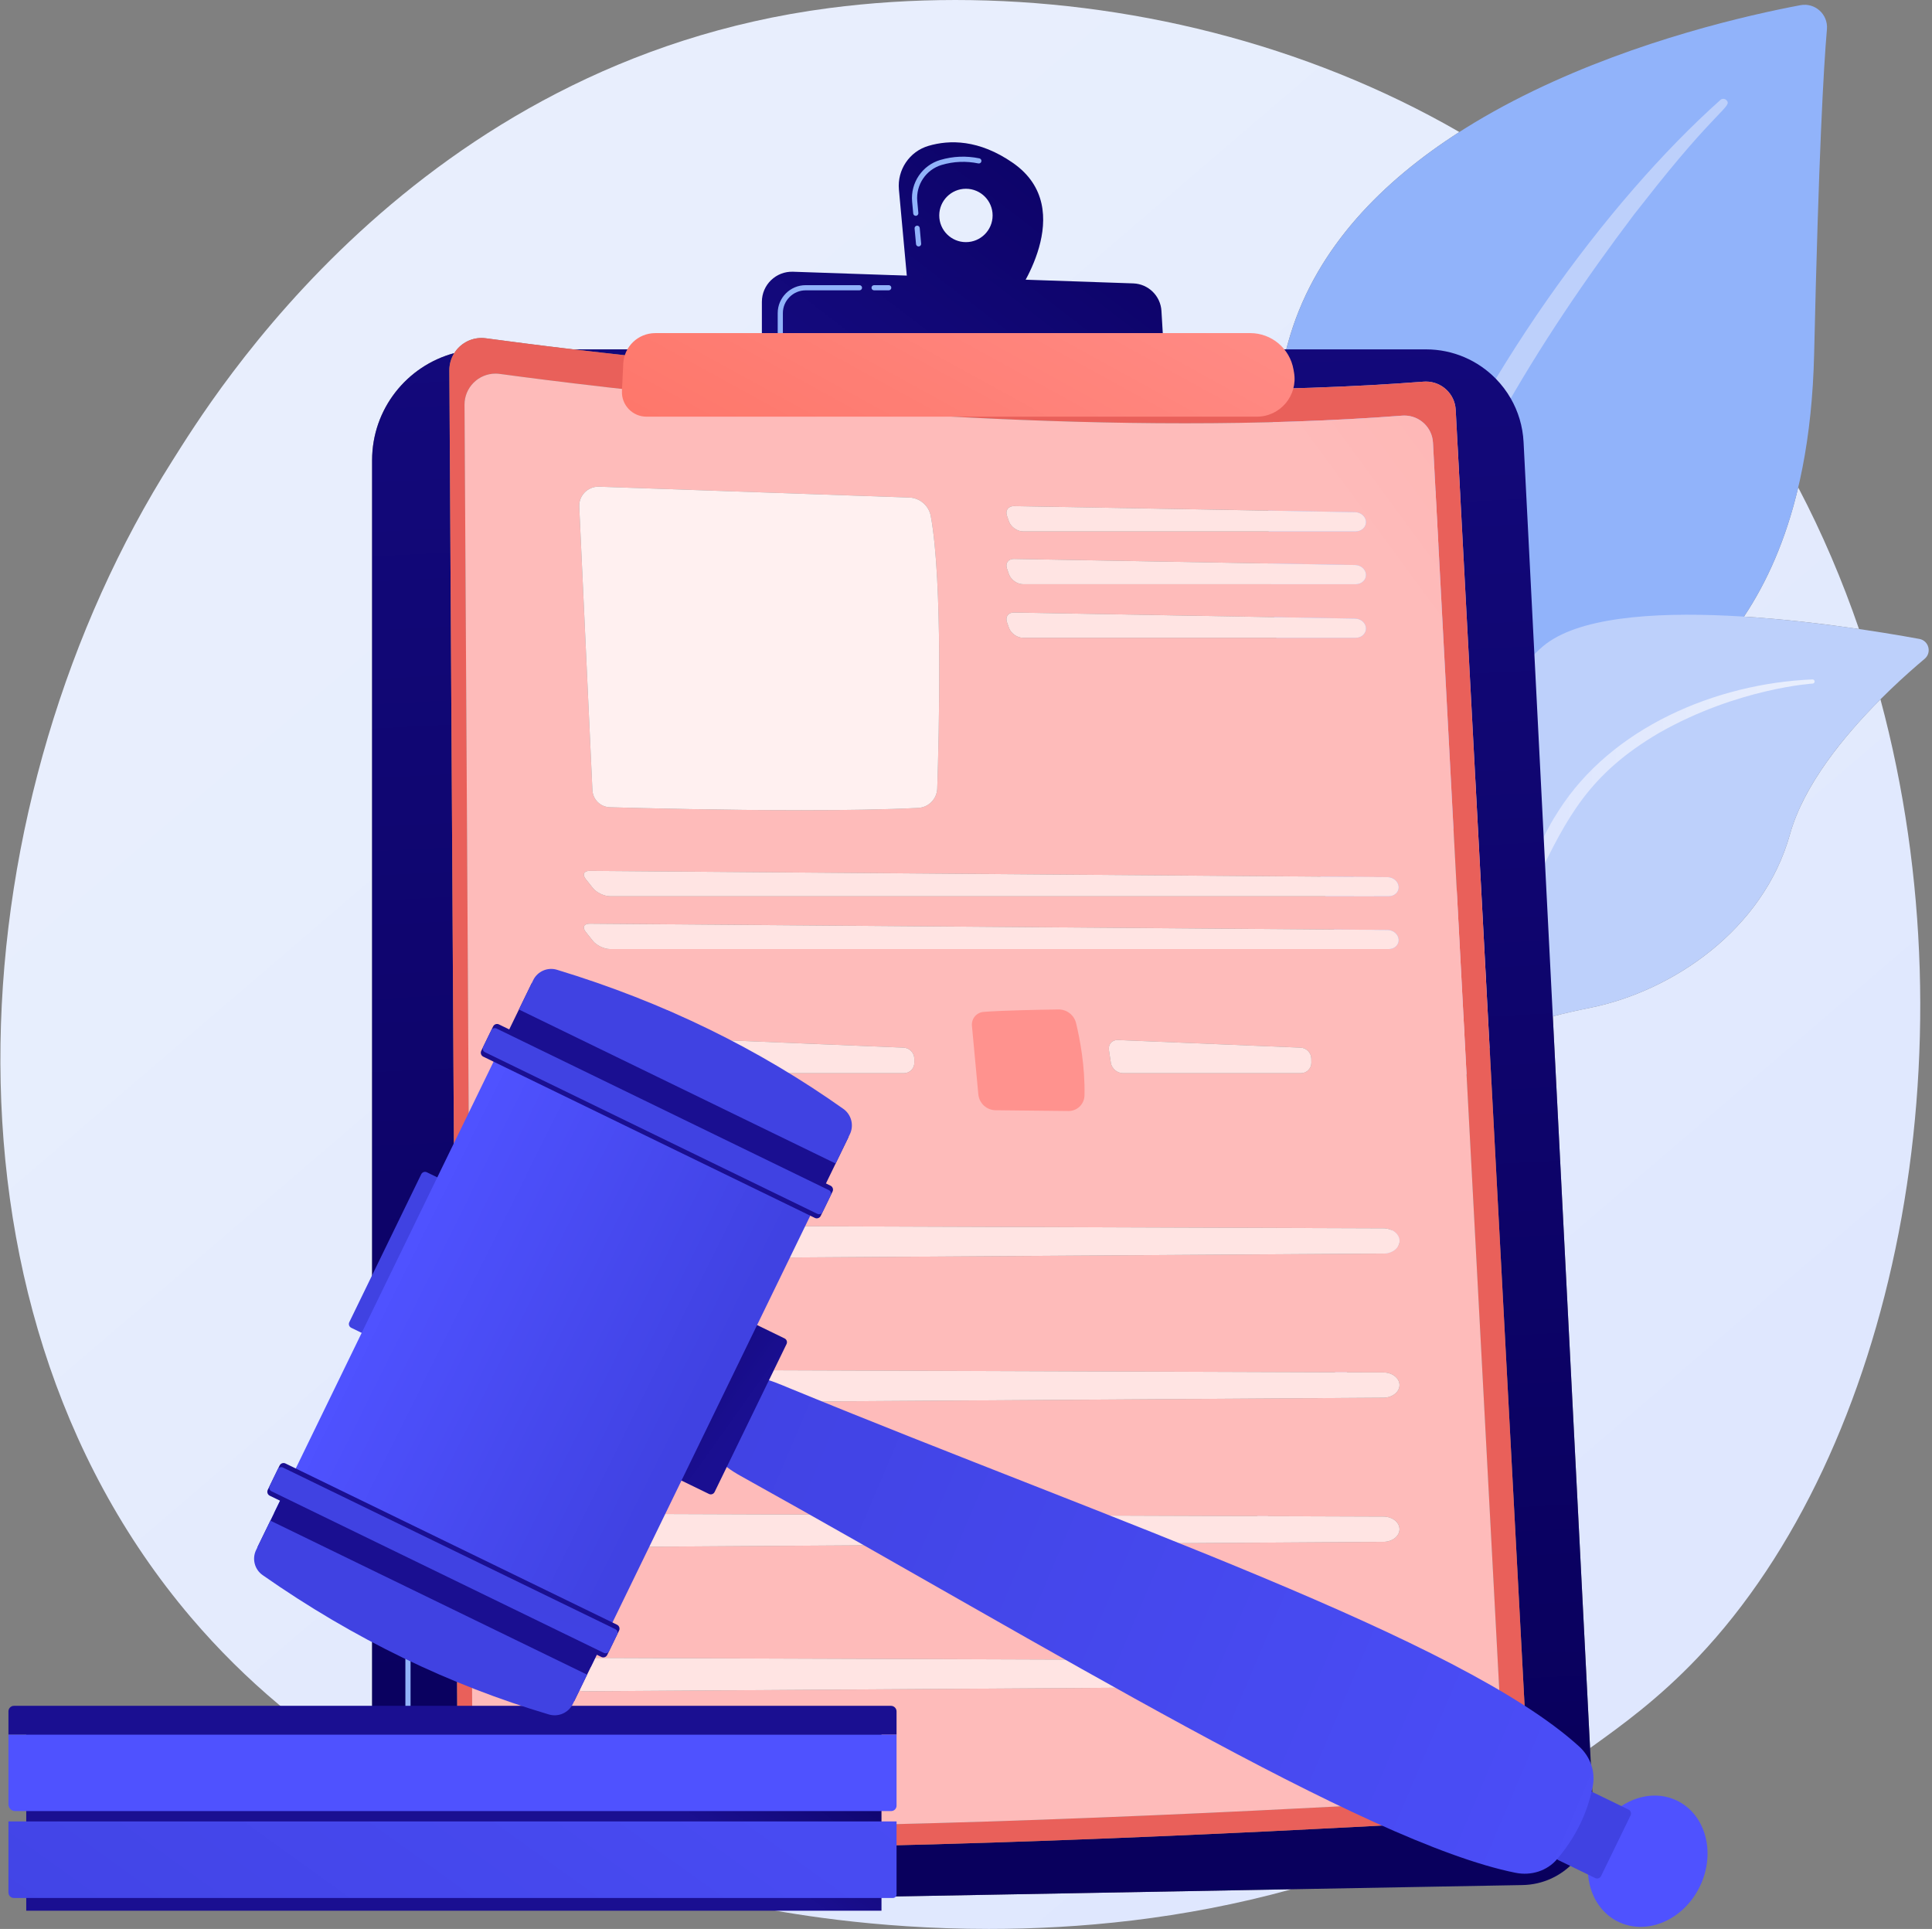 <?xml version="1.0" encoding="UTF-8"?><svg xmlns="http://www.w3.org/2000/svg" xmlns:xlink="http://www.w3.org/1999/xlink" height="2751.6" preserveAspectRatio="xMidYMid meet" version="1.0" viewBox="461.0 455.0 2756.1 2751.6" width="2756.1" zoomAndPan="magnify"><rect x="461.0" y="455.0" width="2756.1" height="2751.6" fill="#808080" stroke="none"/><defs><clipPath id="a"><path d="M 461 455 L 3201 455 L 3201 3207 L 461 3207 Z M 461 455"/></clipPath><clipPath id="b"><path d="M 1871.699 3206.59 C 1705.609 3206.59 1578.738 3183.371 1528.129 3173.09 C 1515.48 3170.52 1502.012 3167.781 1487.809 3164.82 L 2303.512 3149.988 C 2147.828 3193.07 1998.352 3206.59 1871.699 3206.59 M 991.82 2982.031 C 901.586 2926.879 812.793 2855.531 733.395 2762.16 C 345.371 2305.852 405.793 1586.949 706.77 1112.398 C 761.824 1025.59 1052.629 543.809 1643.699 466.539 C 1702.359 458.879 1762.68 455 1823.762 455 C 2066.531 455 2322.27 516.129 2542.84 643.309 C 2433.77 713.18 2340.352 807.012 2302.031 931.762 C 2299.852 938.859 2297.801 946.059 2295.859 953.371 L 1279.012 953.371 C 1226.871 947.18 1184.43 941.66 1154.148 937.559 C 1152.039 937.27 1149.949 937.129 1147.879 937.129 C 1131.68 937.129 1117.18 945.691 1109.012 958.73 C 1041.52 976.801 991.82 1038.371 991.82 1111.559 L 991.82 2982.031 M 2729.309 2948.59 L 2676.172 1904.879 C 2692.77 1900.289 2710.578 1896.422 2729.801 1892.539 C 2846.211 1868.988 2976.25 1781.988 3014.441 1645.219 C 3034.199 1574.441 3092.199 1504.039 3143.578 1452.578 C 3279.191 1956.809 3163.828 2523.77 2882.871 2819.551 C 2826.641 2878.75 2773.422 2916.941 2731.379 2947.102 C 2730.691 2947.602 2730 2948.09 2729.309 2948.59 M 3112.949 1352.27 C 3064.941 1345.25 3007.289 1338.27 2948.871 1334.578 C 2981.5 1285.539 3008.5 1225.449 3026.262 1150.289 C 3060.359 1215.32 3089.18 1282.98 3112.949 1352.27"/></clipPath><clipPath id="c"><path d="M 1871.699 3206.59 C 1705.609 3206.59 1578.738 3183.371 1528.129 3173.09 C 1515.477 3170.52 1502.008 3167.781 1487.809 3164.82 L 2303.5 3149.992 C 2147.816 3193.07 1998.348 3206.59 1871.699 3206.59 M 991.82 2982.031 C 901.582 2926.879 812.789 2855.531 733.395 2762.16 C 345.371 2305.852 405.793 1586.945 706.77 1112.395 C 761.824 1025.586 1052.629 543.809 1643.695 466.547 C 1702.359 458.879 1762.68 455.004 1823.758 455.004 C 2066.523 455.004 2322.27 516.129 2542.832 643.316 C 2433.758 713.188 2340.344 807.023 2302.02 931.75 C 2299.844 938.859 2297.789 946.07 2295.852 953.379 L 1279.008 953.379 C 1226.867 947.188 1184.43 941.676 1154.148 937.562 C 1152.039 937.281 1149.949 937.145 1147.879 937.145 C 1131.68 937.145 1117.18 945.691 1109.008 958.73 C 1041.52 976.801 991.82 1038.367 991.82 1111.555 L 991.82 2982.031 M 2729.305 2948.59 L 2676.164 1904.883 C 2692.762 1900.293 2710.574 1896.422 2729.805 1892.543 C 2846.203 1868.992 2976.246 1781.992 3014.445 1645.215 C 3034.195 1574.441 3092.188 1504.051 3143.566 1452.59 C 3279.18 1956.812 3163.836 2523.773 2882.867 2819.551 C 2826.633 2878.75 2773.418 2916.941 2731.383 2947.102 C 2730.684 2947.602 2730.004 2948.09 2729.305 2948.59 M 3112.953 1352.266 C 3064.93 1345.254 3007.277 1338.266 2948.867 1334.594 C 2981.496 1285.547 3008.496 1225.461 3026.246 1150.297 C 3060.355 1215.316 3089.172 1282.992 3112.953 1352.266"/></clipPath><clipPath id="e"><path d="M 2516 1424 L 3050 1424 L 3050 1999 L 2516 1999 Z M 2516 1424"/></clipPath><clipPath id="f"><path d="M 3046.578 1424.18 C 2908.289 1429.969 2759.852 1493.051 2684.52 1611.379 L 2677.41 1622.672 C 2660.988 1649.148 2567.922 1837.359 2516.238 1993.379 C 2515.59 1995.32 2516.648 1997.422 2518.59 1998.07 C 2521.891 1999.16 2523.551 1995.531 2523.23 1995.852 C 2559.25 1907.711 2610.969 1795.961 2652.16 1712.398 C 2696.34 1621.211 2727.262 1559.461 2828.02 1500.309 C 2940.18 1436.609 3047.328 1430.051 3047 1430.109 C 3048.641 1429.949 3049.828 1428.488 3049.66 1426.852 C 3049.5 1425.281 3048.141 1424.121 3046.578 1424.18 Z M 3046.578 1424.18"/></clipPath><clipPath id="g"><path d="M 3046.574 1424.188 C 2908.289 1429.969 2759.844 1493.059 2684.52 1611.379 L 2677.41 1622.68 C 2660.984 1649.152 2567.922 1837.355 2516.242 1993.383 C 2515.59 1995.32 2516.656 1997.422 2518.582 1998.07 C 2521.895 1999.16 2523.539 1995.531 2523.223 1995.852 C 2559.238 1907.711 2610.973 1795.969 2652.152 1712.41 C 2696.344 1621.219 2727.254 1559.457 2828.023 1500.316 C 2940.172 1436.609 3047.32 1430.062 3047.004 1430.117 C 3048.633 1429.949 3049.828 1428.488 3049.66 1426.844 C 3049.492 1425.289 3048.145 1424.129 3046.574 1424.188"/></clipPath><clipPath id="i"><path d="M 991 953 L 2734 953 L 2734 3173 L 991 3173 Z M 991 953"/></clipPath><clipPath id="j"><path d="M 1089.34 3172.039 C 1035.59 3172.039 991.82 3128.461 991.82 3074.488 L 991.82 1111.559 C 991.82 1038.371 1041.52 976.801 1109.012 958.73 C 1104.551 965.84 1101.98 974.281 1102.031 983.391 L 1114.141 3041.109 C 1114.25 3060.852 1129.16 3077.391 1148.801 3079.441 C 1227.559 3087.691 1340.898 3090.93 1470.578 3090.93 C 1872.199 3090.93 2429.762 3059.82 2595.82 3049.988 C 2622.672 3048.398 2643.18 3025.43 2641.762 2998.57 L 2537.629 1039.5 C 2536.43 1016.762 2517.59 999.301 2495.199 999.301 C 2494.102 999.301 2492.988 999.34 2491.879 999.422 C 2387.379 1007.449 2278.539 1010.781 2169.75 1010.781 C 1824.422 1010.781 1479.871 977.18 1279.012 953.371 L 2495.27 953.371 C 2534.199 953.371 2569.551 969.371 2594.898 995.281 C 2603.102 1003.66 2610.262 1013.078 2616.148 1023.328 C 2626.781 1041.801 2633.301 1062.98 2634.461 1085.648 L 2649.871 1388.289 L 2676.172 1904.879 L 2729.309 2948.59 L 2733.762 3036.02 C 2736.711 3094.02 2691.051 3142.949 2632.98 3144.012 L 2303.512 3149.988 L 1487.809 3164.82 L 1091.148 3172.031 C 1090.539 3172.039 1089.941 3172.039 1089.34 3172.039"/></clipPath><clipPath id="k"><path d="M 1089.344 3172.039 C 1035.59 3172.039 991.82 3128.457 991.82 3074.488 L 991.82 1111.555 C 991.82 1038.359 1041.523 976.785 1109.012 958.723 C 1104.555 965.84 1101.984 974.262 1102.031 983.379 L 1114.141 3041.109 C 1114.254 3060.848 1129.164 3077.387 1148.805 3079.438 C 1227.562 3087.688 1340.902 3090.93 1470.582 3090.93 C 1872.199 3090.93 2429.766 3059.82 2595.824 3049.988 C 2622.68 3048.398 2643.195 3025.43 2641.773 2998.57 L 2537.629 1039.492 C 2536.43 1016.746 2517.59 999.293 2495.199 999.293 C 2494.098 999.293 2493 999.328 2491.883 999.41 C 2387.387 1007.445 2278.539 1010.777 2169.762 1010.777 C 1824.422 1010.777 1479.875 977.172 1279.012 953.359 L 2495.281 953.359 C 2534.199 953.359 2569.559 969.359 2594.91 995.285 C 2603.113 1003.656 2610.266 1013.078 2616.152 1023.324 C 2626.789 1041.793 2633.301 1062.965 2634.469 1085.645 L 2649.875 1388.285 L 2676.172 1904.875 L 2729.309 2948.586 L 2733.773 3036.02 C 2736.719 3094.02 2691.055 3142.949 2632.98 3144.008 L 2303.52 3149.988 L 1487.812 3164.816 L 1091.152 3172.027 C 1090.543 3172.039 1089.941 3172.039 1089.344 3172.039"/></clipPath><clipPath id="m"><path d="M 1039 2643 L 1047 2643 L 1047 2694 L 1039 2694 Z M 1039 2643"/></clipPath><clipPath id="n"><path d="M 1042.98 2693.18 C 1040.949 2693.18 1039.301 2691.539 1039.301 2689.5 L 1039.301 2647.32 C 1039.301 2645.281 1040.949 2643.629 1042.98 2643.629 C 1045.02 2643.629 1046.672 2645.281 1046.672 2647.32 L 1046.672 2689.5 C 1046.672 2691.539 1045.02 2693.18 1042.98 2693.18 Z M 1042.98 2693.18"/></clipPath><clipPath id="o"><path d="M 1042.98 2693.18 C 1040.949 2693.18 1039.301 2691.539 1039.301 2689.5 L 1039.301 2647.32 C 1039.301 2645.281 1040.949 2643.629 1042.98 2643.629 C 1045.02 2643.629 1046.672 2645.281 1046.672 2647.32 L 1046.672 2689.5 C 1046.672 2691.539 1045.02 2693.18 1042.98 2693.18"/></clipPath><clipPath id="q"><path d="M 1102 937 L 2642 937 L 2642 3091 L 1102 3091 Z M 1102 937"/></clipPath><clipPath id="r"><path d="M 1470.578 3090.93 C 1340.898 3090.93 1227.559 3087.691 1148.801 3079.441 C 1129.16 3077.391 1114.25 3060.852 1114.141 3041.109 L 1102.031 983.391 C 1101.98 974.281 1104.551 965.84 1109.012 958.73 C 1117.18 945.691 1131.68 937.129 1147.879 937.129 C 1149.949 937.129 1152.039 937.27 1154.148 937.559 C 1184.43 941.66 1226.871 947.18 1279.012 953.371 C 1479.871 977.18 1824.422 1010.781 2169.75 1010.781 C 2278.539 1010.781 2387.379 1007.449 2491.879 999.422 C 2492.988 999.34 2494.102 999.301 2495.199 999.301 C 2517.59 999.301 2536.43 1016.762 2537.629 1039.5 L 2641.762 2998.57 C 2643.18 3025.43 2622.672 3048.398 2595.82 3049.988 C 2429.762 3059.82 1872.199 3090.93 1470.578 3090.93 M 1167.801 987.969 C 1143.711 987.969 1123.52 1007.629 1123.672 1032.48 L 1135.32 3012.719 C 1135.43 3031.719 1149.781 3047.629 1168.68 3049.609 C 1244.469 3057.551 1353.551 3060.672 1478.352 3060.672 C 1864.852 3060.672 2401.41 3030.719 2561.211 3021.262 C 2587.051 3019.73 2606.789 2997.629 2605.422 2971.781 L 2505.211 1086.48 C 2504.051 1064.59 2485.922 1047.789 2464.379 1047.789 C 2463.32 1047.789 2462.25 1047.828 2461.18 1047.91 C 2360.621 1055.629 2255.879 1058.84 2151.191 1058.84 C 1732.59 1058.84 1315.238 1007.551 1173.82 988.371 C 1171.789 988.102 1169.781 987.969 1167.801 987.969"/></clipPath><clipPath id="s"><path d="M 1470.582 3090.926 C 1340.902 3090.926 1227.562 3087.688 1148.801 3079.438 C 1129.164 3077.387 1114.254 3060.848 1114.145 3041.109 L 1102.031 983.379 C 1101.984 974.277 1104.555 965.84 1109.012 958.73 C 1117.184 945.684 1131.684 937.125 1147.883 937.125 C 1149.953 937.125 1152.043 937.262 1154.152 937.551 C 1184.434 941.652 1226.871 947.18 1279.012 953.355 C 1479.871 977.172 1824.434 1010.77 2169.75 1010.77 C 2278.539 1010.77 2387.395 1007.449 2491.879 999.422 C 2493 999.336 2494.105 999.285 2495.211 999.285 C 2517.602 999.285 2536.434 1016.758 2537.641 1039.5 L 2641.766 2998.57 C 2643.18 3025.43 2622.68 3048.398 2595.82 3049.988 C 2429.77 3059.82 1872.199 3090.926 1470.582 3090.926 M 1167.801 987.957 C 1143.711 987.957 1123.523 1007.621 1123.672 1032.477 L 1135.32 3012.719 C 1135.434 3031.719 1149.785 3047.629 1168.684 3049.609 C 1244.473 3057.547 1353.555 3060.668 1478.355 3060.668 C 1864.852 3060.668 2401.41 3030.719 2561.219 3021.258 C 2587.059 3019.727 2606.793 2997.629 2605.43 2971.777 L 2505.215 1086.469 C 2504.059 1064.574 2485.926 1047.785 2464.387 1047.785 C 2463.332 1047.785 2462.262 1047.82 2461.191 1047.906 C 2360.617 1055.629 2255.879 1058.824 2151.188 1058.824 C 1732.586 1058.824 1315.242 1007.535 1173.824 988.363 C 1171.793 988.094 1169.781 987.957 1167.801 987.957"/></clipPath><clipPath id="t"><path d="M 1123 987 L 2606 987 L 2606 3061 L 1123 3061 Z M 1123 987"/></clipPath><clipPath id="u"><path d="M 1478.352 3060.672 C 1353.551 3060.672 1244.469 3057.551 1168.68 3049.609 C 1149.781 3047.629 1135.43 3031.719 1135.32 3012.719 L 1123.672 1032.48 C 1123.52 1007.629 1143.711 987.969 1167.801 987.969 C 1169.781 987.969 1171.789 988.102 1173.82 988.371 C 1315.238 1007.551 1732.59 1058.84 2151.191 1058.84 C 2255.879 1058.84 2360.621 1055.629 2461.18 1047.91 C 2462.25 1047.828 2463.32 1047.789 2464.379 1047.789 C 2485.922 1047.789 2504.051 1064.59 2505.211 1086.48 L 2605.422 2971.781 C 2606.789 2997.629 2587.051 3019.73 2561.211 3021.262 C 2401.41 3030.719 1864.852 3060.672 1478.352 3060.672 M 1295.512 2819.941 C 1275.48 2819.941 1260.852 2834.73 1265.969 2849.84 C 1269.512 2860.301 1281.648 2867.578 1295.512 2867.578 C 1295.602 2867.578 1295.691 2867.578 1295.781 2867.578 L 2434.559 2860.02 C 2447.441 2859.93 2457.75 2851.648 2457.469 2841.609 C 2457.191 2831.852 2446.988 2824.039 2434.469 2823.988 L 1295.66 2819.941 C 1295.609 2819.941 1295.559 2819.941 1295.512 2819.941 M 1295.512 2614.34 C 1275.48 2614.34 1260.852 2629.121 1265.969 2644.23 C 1269.512 2654.699 1281.648 2661.98 1295.512 2661.98 C 1295.602 2661.98 1295.691 2661.98 1295.781 2661.98 L 2434.559 2654.41 C 2447.441 2654.32 2457.75 2646.039 2457.469 2636 C 2457.191 2626.238 2446.988 2618.43 2434.469 2618.391 L 1295.66 2614.34 C 1295.609 2614.34 1295.559 2614.34 1295.512 2614.34 M 1295.512 2408.73 C 1275.48 2408.73 1260.852 2423.512 1265.969 2438.629 C 1269.512 2449.09 1281.648 2456.371 1295.52 2456.371 C 1295.602 2456.371 1295.691 2456.371 1295.781 2456.371 L 2434.559 2448.801 C 2447.441 2448.719 2457.75 2440.441 2457.469 2430.398 C 2457.191 2420.641 2446.988 2412.82 2434.469 2412.781 L 1295.66 2408.73 C 1295.609 2408.73 1295.559 2408.73 1295.512 2408.73 M 1295.512 2203.121 C 1275.48 2203.121 1260.852 2217.91 1265.969 2233.02 C 1269.512 2243.48 1281.648 2250.762 1295.512 2250.762 C 1295.602 2250.762 1295.691 2250.762 1295.781 2250.762 L 2434.559 2243.199 C 2447.441 2243.109 2457.75 2234.828 2457.469 2224.789 C 2457.191 2215.031 2446.988 2207.219 2434.469 2207.172 L 1295.66 2203.129 C 1295.609 2203.129 1295.559 2203.121 1295.512 2203.121 M 2055.102 1938.551 C 2047.18 1938.551 2041.738 1944.84 2042.941 1952.809 L 2045.672 1971 C 2046.898 1979.18 2054.68 1985.871 2062.949 1985.871 L 2316.879 1985.871 C 2325.148 1985.871 2331.84 1979.102 2331.738 1970.828 L 2331.66 1965.121 C 2331.559 1956.852 2324.711 1949.801 2316.449 1949.461 L 2055.738 1938.559 C 2055.52 1938.551 2055.309 1938.551 2055.102 1938.551 M 1488.73 1938.551 C 1480.801 1938.551 1475.371 1944.84 1476.57 1952.809 L 1479.301 1971 C 1480.531 1979.18 1488.301 1985.871 1496.578 1985.871 L 1750.512 1985.871 C 1758.781 1985.871 1765.469 1979.102 1765.359 1970.828 L 1765.289 1965.121 C 1765.191 1956.852 1758.34 1949.801 1750.078 1949.461 L 1489.359 1938.559 C 1489.148 1938.551 1488.941 1938.551 1488.73 1938.551 M 1302.09 1772.621 C 1293.93 1772.621 1291.441 1777.828 1296.57 1784.262 L 1306.75 1797.059 C 1311.91 1803.531 1322.891 1808.82 1331.16 1808.82 L 2442.121 1808.82 C 2450.398 1808.82 2456.762 1802.719 2456.27 1795.27 C 2455.781 1787.809 2448.609 1781.648 2440.328 1781.59 L 1302.238 1772.621 C 1302.191 1772.621 1302.141 1772.621 1302.09 1772.621 M 1302.078 1697.27 C 1293.93 1697.27 1291.441 1702.48 1296.57 1708.91 L 1306.75 1721.711 C 1311.91 1728.18 1322.891 1733.469 1331.16 1733.469 L 2442.121 1733.469 C 2450.398 1733.469 2456.762 1727.371 2456.27 1719.91 C 2455.781 1712.461 2448.609 1706.301 2440.328 1706.238 L 1302.238 1697.27 C 1302.191 1697.27 1302.141 1697.27 1302.078 1697.27 M 1314.602 1149.238 C 1299.09 1149.238 1286.602 1162.211 1287.328 1177.828 L 1306.102 1582.02 C 1306.73 1595.469 1317.59 1606.148 1331.039 1606.531 C 1379.398 1607.898 1493.891 1610.762 1604.391 1610.762 C 1664.922 1610.762 1724.238 1609.898 1770.859 1607.469 C 1785.762 1606.691 1797.539 1594.641 1798.031 1579.73 C 1800.551 1503.93 1806.039 1283.309 1788.77 1191.078 C 1785.98 1176.18 1773.172 1165.262 1758.031 1164.73 L 1315.57 1149.262 C 1315.25 1149.25 1314.922 1149.238 1314.602 1149.238 M 1907.301 1328.75 C 1899.211 1328.75 1894.82 1334.961 1897.539 1342.672 L 1900.34 1350.629 C 1903.09 1358.43 1912.109 1364.809 1920.379 1364.809 L 2395 1364.809 C 2403.27 1364.809 2409.859 1358.711 2409.641 1351.25 C 2409.43 1343.801 2402.48 1337.57 2394.211 1337.43 L 1907.578 1328.75 C 1907.488 1328.75 1907.391 1328.75 1907.301 1328.75 M 1907.301 1252.309 C 1899.211 1252.309 1894.82 1258.52 1897.539 1266.23 L 1900.34 1274.18 C 1903.09 1281.98 1912.109 1288.371 1920.379 1288.371 L 2395 1288.371 C 2403.27 1288.371 2409.859 1282.27 2409.641 1274.809 C 2409.43 1267.352 2402.48 1261.129 2394.211 1260.98 L 1907.578 1252.309 C 1907.488 1252.309 1907.391 1252.309 1907.301 1252.309 M 1907.301 1176.961 C 1899.211 1176.961 1894.82 1183.16 1897.539 1190.879 L 1900.34 1198.828 C 1903.09 1206.629 1912.109 1213.02 1920.379 1213.02 L 2395 1213.02 C 2403.27 1213.02 2409.859 1206.922 2409.641 1199.461 C 2409.43 1192 2402.48 1185.781 2394.211 1185.629 L 1907.578 1176.961 C 1907.488 1176.961 1907.391 1176.961 1907.301 1176.961"/></clipPath><clipPath id="v"><path d="M 1478.352 3060.668 C 1353.551 3060.668 1244.473 3057.551 1168.68 3049.609 C 1149.781 3047.629 1135.43 3031.719 1135.32 3012.719 L 1123.672 1032.488 C 1123.52 1007.637 1143.711 987.965 1167.801 987.965 C 1169.781 987.965 1171.789 988.098 1173.82 988.367 C 1315.242 1007.555 1732.582 1058.84 2151.191 1058.84 C 2255.883 1058.84 2360.621 1055.633 2461.188 1047.918 C 2462.254 1047.832 2463.324 1047.781 2464.375 1047.781 C 2485.918 1047.781 2504.055 1064.582 2505.207 1086.477 L 2605.422 2971.777 C 2606.789 2997.629 2587.051 3019.73 2561.219 3021.262 C 2401.402 3030.719 1864.844 3060.668 1478.352 3060.668 M 1295.512 2819.941 C 1275.48 2819.941 1260.852 2834.73 1265.969 2849.84 C 1269.512 2860.301 1281.652 2867.582 1295.512 2867.582 C 1295.602 2867.582 1295.691 2867.582 1295.781 2867.582 L 2434.566 2860.02 C 2447.441 2859.93 2457.746 2851.652 2457.465 2841.609 C 2457.195 2831.852 2446.992 2824.039 2434.469 2823.988 L 1295.66 2819.941 C 1295.609 2819.941 1295.559 2819.941 1295.512 2819.941 M 1295.512 2614.34 C 1275.48 2614.34 1260.852 2629.121 1265.969 2644.23 C 1269.512 2654.699 1281.652 2661.98 1295.512 2661.98 C 1295.602 2661.98 1295.691 2661.98 1295.781 2661.98 L 2434.566 2654.41 C 2447.441 2654.32 2457.746 2646.039 2457.465 2636 C 2457.195 2626.238 2446.992 2618.43 2434.469 2618.391 L 1295.66 2614.34 C 1295.609 2614.34 1295.559 2614.34 1295.512 2614.34 M 1295.512 2408.73 C 1275.48 2408.73 1260.852 2423.508 1265.969 2438.629 C 1269.512 2449.09 1281.652 2456.371 1295.52 2456.371 C 1295.602 2456.371 1295.691 2456.371 1295.781 2456.371 L 2434.566 2448.801 C 2447.441 2448.719 2457.746 2440.441 2457.465 2430.398 C 2457.195 2420.641 2446.992 2412.82 2434.469 2412.781 L 1295.66 2408.73 C 1295.609 2408.73 1295.559 2408.73 1295.512 2408.73 M 1295.512 2203.121 C 1275.48 2203.121 1260.852 2217.91 1265.969 2233.02 C 1269.512 2243.48 1281.652 2250.758 1295.512 2250.758 C 1295.602 2250.758 1295.691 2250.758 1295.781 2250.758 L 2434.566 2243.199 C 2447.441 2243.109 2457.746 2234.828 2457.465 2224.789 C 2457.195 2215.031 2446.992 2207.219 2434.469 2207.168 L 1295.66 2203.129 C 1295.609 2203.129 1295.559 2203.121 1295.512 2203.121 M 2055.102 1938.555 C 2047.188 1938.555 2041.742 1944.836 2042.945 1952.816 L 2045.668 1971.004 C 2046.902 1979.188 2054.684 1985.867 2062.953 1985.867 L 2316.887 1985.867 C 2325.152 1985.867 2331.848 1979.102 2331.75 1970.836 L 2331.664 1965.125 C 2331.566 1956.844 2324.719 1949.797 2316.453 1949.461 L 2055.738 1938.555 C 2055.52 1938.555 2055.305 1938.555 2055.102 1938.555 M 1488.73 1938.555 C 1480.801 1938.555 1475.371 1944.836 1476.57 1952.816 L 1479.301 1971.004 C 1480.531 1979.188 1488.301 1985.867 1496.578 1985.867 L 1750.52 1985.867 C 1758.785 1985.867 1765.465 1979.102 1765.363 1970.836 L 1765.297 1965.125 C 1765.199 1956.844 1758.336 1949.797 1750.086 1949.461 L 1489.359 1938.555 C 1489.148 1938.555 1488.941 1938.555 1488.73 1938.555 M 1302.09 1772.613 C 1293.93 1772.613 1291.441 1777.824 1296.57 1784.254 L 1306.75 1797.062 C 1311.91 1803.523 1322.891 1808.816 1331.16 1808.816 L 2442.117 1808.816 C 2450.398 1808.816 2456.762 1802.723 2456.277 1795.273 C 2455.777 1787.809 2448.613 1781.648 2440.328 1781.598 L 1302.238 1772.613 C 1302.191 1772.613 1302.141 1772.613 1302.09 1772.613 M 1302.082 1697.266 C 1293.93 1697.266 1291.441 1702.473 1296.57 1708.902 L 1306.75 1721.711 C 1311.91 1728.176 1322.891 1733.469 1331.16 1733.469 L 2442.117 1733.469 C 2450.398 1733.469 2456.762 1727.375 2456.277 1719.91 C 2455.777 1712.461 2448.613 1706.297 2440.328 1706.23 L 1302.238 1697.266 C 1302.191 1697.266 1302.141 1697.266 1302.082 1697.266 M 1314.602 1149.234 C 1299.09 1149.234 1286.602 1162.207 1287.332 1177.824 L 1306.102 1582.02 C 1306.73 1595.465 1317.59 1606.152 1331.039 1606.535 C 1379.398 1607.906 1493.891 1610.762 1604.391 1610.762 C 1664.922 1610.762 1724.234 1609.891 1770.859 1607.469 C 1785.754 1606.684 1797.547 1594.645 1798.027 1579.73 C 1800.551 1503.934 1806.047 1283.312 1788.777 1191.082 C 1785.988 1176.188 1773.164 1165.266 1758.035 1164.73 L 1315.57 1149.266 C 1315.25 1149.25 1314.918 1149.234 1314.602 1149.234 M 1907.293 1328.754 C 1899.211 1328.754 1894.82 1334.965 1897.543 1342.664 L 1900.348 1350.629 C 1903.086 1358.43 1912.105 1364.809 1920.387 1364.809 L 2395.008 1364.809 C 2403.273 1364.809 2409.852 1358.715 2409.637 1351.25 C 2409.434 1343.801 2402.488 1337.57 2394.203 1337.438 L 1907.578 1328.754 C 1907.496 1328.754 1907.395 1328.754 1907.293 1328.754 M 1907.293 1252.305 C 1899.211 1252.305 1894.82 1258.516 1897.543 1266.23 L 1900.348 1274.18 C 1903.086 1281.977 1912.105 1288.375 1920.387 1288.375 L 2395.008 1288.375 C 2403.273 1288.375 2409.852 1282.262 2409.637 1274.812 C 2409.434 1267.348 2402.488 1261.137 2394.203 1260.988 L 1907.578 1252.305 C 1907.496 1252.305 1907.395 1252.305 1907.293 1252.305 M 1907.293 1176.953 C 1899.211 1176.953 1894.82 1183.168 1897.543 1190.883 L 1900.348 1198.832 C 1903.086 1206.629 1912.105 1213.027 1920.387 1213.027 L 2395.008 1213.027 C 2403.273 1213.027 2409.852 1206.914 2409.637 1199.465 C 2409.434 1192 2402.488 1185.773 2394.203 1185.621 L 1907.578 1176.953 C 1907.496 1176.953 1907.395 1176.953 1907.293 1176.953"/></clipPath><clipPath id="x"><path d="M 1287 1149 L 1801 1149 L 1801 1611 L 1287 1611 Z M 1287 1149"/></clipPath><clipPath id="y"><path d="M 1604.391 1610.762 C 1493.891 1610.762 1379.398 1607.898 1331.039 1606.531 C 1317.59 1606.148 1306.73 1595.469 1306.102 1582.02 L 1287.328 1177.828 C 1286.602 1162.211 1299.09 1149.238 1314.602 1149.238 C 1314.922 1149.238 1315.25 1149.25 1315.57 1149.262 L 1758.031 1164.73 C 1773.172 1165.262 1785.98 1176.18 1788.77 1191.078 C 1806.039 1283.309 1800.551 1503.93 1798.031 1579.73 C 1797.539 1594.641 1785.762 1606.691 1770.859 1607.469 C 1724.238 1609.898 1664.922 1610.762 1604.391 1610.762"/></clipPath><clipPath id="z"><path d="M 1604.387 1610.758 C 1493.891 1610.758 1379.402 1607.898 1331.043 1606.531 C 1317.59 1606.152 1306.73 1595.469 1306.102 1582.023 L 1287.332 1177.828 C 1286.602 1162.215 1299.09 1149.238 1314.602 1149.238 C 1314.922 1149.238 1315.25 1149.254 1315.57 1149.254 L 1758.035 1164.727 C 1773.18 1165.262 1785.984 1176.18 1788.777 1191.074 C 1806.043 1283.309 1800.547 1503.926 1798.031 1579.727 C 1797.547 1594.637 1785.762 1606.688 1770.871 1607.473 C 1724.242 1609.891 1664.918 1610.758 1604.387 1610.758"/></clipPath><clipPath id="A"><path d="M 1896 1176 L 2410 1176 L 2410 1214 L 1896 1214 Z M 1896 1176"/></clipPath><clipPath id="B"><path d="M 2395 1213.02 L 1920.379 1213.02 C 1912.109 1213.02 1903.09 1206.629 1900.34 1198.828 L 1897.539 1190.879 C 1894.82 1183.16 1899.211 1176.961 1907.301 1176.961 C 1907.391 1176.961 1907.488 1176.961 1907.578 1176.961 L 2394.211 1185.629 C 2402.48 1185.781 2409.43 1192 2409.641 1199.461 C 2409.859 1206.922 2403.27 1213.02 2395 1213.02"/></clipPath><clipPath id="C"><path d="M 2394.992 1213.016 L 1920.383 1213.016 C 1912.102 1213.016 1903.086 1206.629 1900.336 1198.828 L 1897.539 1190.887 C 1894.82 1183.164 1899.203 1176.965 1907.297 1176.965 C 1907.391 1176.965 1907.484 1176.965 1907.578 1176.965 L 2394.199 1185.637 C 2402.484 1185.789 2409.43 1192.008 2409.633 1199.465 C 2409.852 1206.926 2403.262 1213.016 2394.992 1213.016"/></clipPath><clipPath id="E"><path d="M 1896 1252 L 2410 1252 L 2410 1289 L 1896 1289 Z M 1896 1252"/></clipPath><clipPath id="F"><path d="M 2395 1288.371 L 1920.379 1288.371 C 1912.109 1288.371 1903.09 1281.98 1900.34 1274.18 L 1897.539 1266.23 C 1894.82 1258.52 1899.211 1252.309 1907.301 1252.309 C 1907.391 1252.309 1907.488 1252.309 1907.578 1252.309 L 2394.211 1260.98 C 2402.48 1261.129 2409.43 1267.352 2409.641 1274.809 C 2409.859 1282.27 2403.27 1288.371 2395 1288.371"/></clipPath><clipPath id="G"><path d="M 2395.004 1288.367 L 1920.383 1288.367 C 1912.117 1288.367 1903.102 1281.977 1900.344 1274.164 L 1897.555 1266.219 C 1894.824 1258.516 1899.211 1252.301 1907.309 1252.301 C 1907.398 1252.301 1907.488 1252.301 1907.582 1252.301 L 2394.219 1260.973 C 2402.484 1261.121 2409.434 1267.336 2409.645 1274.797 C 2409.871 1282.262 2403.281 1288.367 2395.004 1288.367"/></clipPath><clipPath id="I"><path d="M 1896 1328 L 2410 1328 L 2410 1365 L 1896 1365 Z M 1896 1328"/></clipPath><clipPath id="J"><path d="M 2395 1364.809 L 1920.379 1364.809 C 1912.109 1364.809 1903.09 1358.43 1900.34 1350.629 L 1897.539 1342.672 C 1894.82 1334.961 1899.211 1328.75 1907.301 1328.75 C 1907.391 1328.75 1907.488 1328.75 1907.578 1328.75 L 2394.211 1337.43 C 2402.48 1337.57 2409.43 1343.801 2409.641 1351.25 C 2409.859 1358.711 2403.27 1364.809 2395 1364.809"/></clipPath><clipPath id="K"><path d="M 2395 1364.82 L 1920.379 1364.82 C 1912.102 1364.82 1903.082 1358.434 1900.332 1350.629 L 1897.539 1342.676 C 1894.816 1334.973 1899.207 1328.75 1907.297 1328.75 C 1907.383 1328.75 1907.488 1328.75 1907.574 1328.75 L 2394.203 1337.441 C 2402.48 1337.574 2409.43 1343.797 2409.637 1351.25 C 2409.855 1358.715 2403.262 1364.82 2395 1364.82"/></clipPath><clipPath id="L"><path d="M 1293 1697 L 2457 1697 L 2457 1734 L 1293 1734 Z M 1293 1697"/></clipPath><clipPath id="M"><path d="M 2442.121 1733.469 L 1331.16 1733.469 C 1322.891 1733.469 1311.91 1728.18 1306.75 1721.711 L 1296.57 1708.91 C 1291.441 1702.48 1293.93 1697.27 1302.078 1697.27 C 1302.141 1697.27 1302.191 1697.27 1302.238 1697.27 L 2440.328 1706.238 C 2448.609 1706.301 2455.781 1712.461 2456.27 1719.91 C 2456.762 1727.371 2450.398 1733.469 2442.121 1733.469"/></clipPath><clipPath id="N"><path d="M 2442.117 1733.48 L 1331.16 1733.48 C 1322.887 1733.48 1311.906 1728.176 1306.746 1721.711 L 1296.566 1708.918 C 1291.438 1702.484 1293.93 1697.27 1302.078 1697.27 C 1302.137 1697.27 1302.188 1697.27 1302.238 1697.27 L 2440.324 1706.25 C 2448.609 1706.309 2455.77 1712.457 2456.266 1719.918 C 2456.762 1727.379 2450.391 1733.48 2442.117 1733.48"/></clipPath><clipPath id="O"><path d="M 1293 1772 L 2457 1772 L 2457 1809 L 1293 1809 Z M 1293 1772"/></clipPath><clipPath id="P"><path d="M 2442.121 1808.82 L 1331.16 1808.82 C 1322.891 1808.82 1311.91 1803.531 1306.75 1797.059 L 1296.57 1784.262 C 1291.441 1777.828 1293.93 1772.621 1302.09 1772.621 C 1302.141 1772.621 1302.191 1772.621 1302.238 1772.621 L 2440.328 1781.59 C 2448.609 1781.648 2455.781 1787.809 2456.27 1795.27 C 2456.762 1802.719 2450.398 1808.82 2442.121 1808.82"/></clipPath><clipPath id="Q"><path d="M 2442.117 1808.828 L 1331.16 1808.828 C 1322.887 1808.828 1311.906 1803.539 1306.746 1797.059 L 1296.566 1784.266 C 1291.438 1777.828 1293.93 1772.629 1302.086 1772.629 C 1302.137 1772.629 1302.188 1772.629 1302.238 1772.629 L 2440.324 1781.598 C 2448.609 1781.656 2455.77 1787.82 2456.266 1795.281 C 2456.762 1802.723 2450.391 1808.828 2442.117 1808.828"/></clipPath><clipPath id="R"><path d="M 1281 1894 L 1442 1894 L 1442 2040 L 1281 2040 Z M 1281 1894"/></clipPath><clipPath id="S"><path d="M 1297.828 1898.43 C 1325.16 1896.34 1376.34 1895.371 1404.512 1894.969 C 1416.449 1894.801 1426.922 1902.891 1429.719 1914.5 C 1435.148 1937.039 1442.648 1976.18 1441.711 2017.648 C 1441.43 2030.07 1431.25 2039.98 1418.828 2039.84 L 1314.871 2038.73 C 1302.078 2038.59 1291.469 2028.809 1290.281 2016.078 L 1281.141 1918.281 C 1280.191 1908.172 1287.699 1899.211 1297.828 1898.43 Z M 1297.828 1898.43"/></clipPath><clipPath id="T"><path d="M 1297.832 1898.426 C 1325.16 1896.332 1376.336 1895.363 1404.512 1894.965 C 1416.449 1894.797 1426.926 1902.891 1429.723 1914.496 C 1435.156 1937.035 1442.648 1976.176 1441.715 2017.645 C 1441.438 2030.07 1431.246 2039.984 1418.832 2039.84 L 1314.871 2038.727 C 1302.086 2038.59 1291.473 2028.805 1290.281 2016.074 L 1281.141 1918.281 C 1280.191 1908.172 1287.699 1899.207 1297.832 1898.426"/></clipPath><clipPath id="V"><path d="M 1476 1938 L 1766 1938 L 1766 1986 L 1476 1986 Z M 1476 1938"/></clipPath><clipPath id="W"><path d="M 1750.512 1985.871 L 1496.578 1985.871 C 1488.301 1985.871 1480.531 1979.18 1479.301 1971 L 1476.57 1952.809 C 1475.371 1944.84 1480.801 1938.551 1488.73 1938.551 C 1488.941 1938.551 1489.148 1938.551 1489.359 1938.559 L 1750.078 1949.461 C 1758.34 1949.801 1765.191 1956.852 1765.289 1965.121 L 1765.359 1970.828 C 1765.469 1979.102 1758.781 1985.871 1750.512 1985.871"/></clipPath><clipPath id="X"><path d="M 1750.508 1985.867 L 1496.582 1985.867 C 1488.301 1985.867 1480.531 1979.184 1479.305 1971 L 1476.574 1952.809 C 1475.367 1944.84 1480.805 1938.547 1488.738 1938.547 C 1488.941 1938.547 1489.148 1938.547 1489.367 1938.559 L 1750.086 1949.461 C 1758.344 1949.797 1765.191 1956.852 1765.289 1965.121 L 1765.367 1970.824 C 1765.473 1979.098 1758.781 1985.867 1750.508 1985.867"/></clipPath><clipPath id="Y"><path d="M 1847 1894 L 2009 1894 L 2009 2040 L 1847 2040 Z M 1847 1894"/></clipPath><clipPath id="Z"><path d="M 1864.199 1898.43 C 1891.531 1896.34 1942.711 1895.371 1970.879 1894.969 C 1982.82 1894.801 1993.289 1902.891 1996.09 1914.5 C 2001.531 1937.039 2009.031 1976.18 2008.078 2017.648 C 2007.801 2030.07 1997.629 2039.98 1985.199 2039.84 L 1881.238 2038.73 C 1868.461 2038.59 1857.84 2028.809 1856.648 2016.078 L 1847.512 1918.281 C 1846.57 1908.172 1854.07 1899.211 1864.199 1898.43 Z M 1864.199 1898.43"/></clipPath><clipPath id="aa"><path d="M 1864.195 1898.438 C 1891.52 1896.344 1942.699 1895.383 1970.875 1894.977 C 1982.812 1894.805 1993.285 1902.898 1996.082 1914.504 C 2001.527 1937.051 2009.02 1976.191 2008.07 2017.66 C 2007.797 2030.078 1997.621 2039.984 1985.191 2039.848 L 1881.234 2038.738 C 1868.457 2038.594 1857.836 2028.824 1856.641 2016.082 L 1847.5 1918.285 C 1846.562 1908.172 1854.066 1899.215 1864.195 1898.438"/></clipPath><clipPath id="ac"><path d="M 2042 1938 L 2332 1938 L 2332 1986 L 2042 1986 Z M 2042 1938"/></clipPath><clipPath id="ad"><path d="M 2316.879 1985.871 L 2062.949 1985.871 C 2054.68 1985.871 2046.898 1979.18 2045.672 1971 L 2042.941 1952.809 C 2041.738 1944.84 2047.18 1938.551 2055.102 1938.551 C 2055.309 1938.551 2055.52 1938.551 2055.738 1938.559 L 2316.449 1949.461 C 2324.711 1949.801 2331.559 1956.852 2331.66 1965.121 L 2331.738 1970.828 C 2331.84 1979.102 2325.148 1985.871 2316.879 1985.871"/></clipPath><clipPath id="ae"><path d="M 2316.875 1985.871 L 2062.953 1985.871 C 2054.672 1985.871 2046.902 1979.176 2045.672 1971.008 L 2042.941 1952.812 C 2041.738 1944.844 2047.176 1938.551 2055.098 1938.551 C 2055.312 1938.551 2055.516 1938.551 2055.742 1938.562 L 2316.445 1949.465 C 2324.699 1949.809 2331.555 1956.848 2331.652 1965.129 L 2331.738 1970.836 C 2331.84 1979.105 2325.145 1985.871 2316.875 1985.871"/></clipPath><clipPath id="af"><path d="M 1264 2203 L 2458 2203 L 2458 2251 L 1264 2251 Z M 1264 2203"/></clipPath><clipPath id="ag"><path d="M 1295.512 2250.762 C 1281.648 2250.762 1269.512 2243.48 1265.969 2233.02 C 1260.852 2217.91 1275.48 2203.121 1295.512 2203.121 C 1295.559 2203.121 1295.609 2203.129 1295.66 2203.129 L 2434.469 2207.172 C 2446.988 2207.219 2457.191 2215.031 2457.469 2224.789 C 2457.75 2234.828 2447.441 2243.109 2434.559 2243.199 L 1295.781 2250.762 C 1295.691 2250.762 1295.602 2250.762 1295.512 2250.762"/></clipPath><clipPath id="ah"><path d="M 1295.512 2250.758 C 1281.652 2250.758 1269.512 2243.48 1265.973 2233.02 C 1260.852 2217.91 1275.48 2203.117 1295.512 2203.117 C 1295.562 2203.117 1295.613 2203.129 1295.66 2203.129 L 2434.465 2207.168 C 2446.992 2207.219 2457.184 2215.027 2457.473 2224.789 C 2457.758 2234.828 2447.445 2243.109 2434.555 2243.199 L 1295.781 2250.758 C 1295.691 2250.758 1295.602 2250.758 1295.512 2250.758"/></clipPath><clipPath id="ai"><path d="M 1264 2408 L 2458 2408 L 2458 2457 L 1264 2457 Z M 1264 2408"/></clipPath><clipPath id="aj"><path d="M 1295.52 2456.371 C 1281.648 2456.371 1269.512 2449.09 1265.969 2438.629 C 1260.852 2423.512 1275.48 2408.73 1295.512 2408.73 C 1295.559 2408.73 1295.609 2408.73 1295.66 2408.73 L 2434.469 2412.781 C 2446.988 2412.82 2457.191 2420.641 2457.469 2430.398 C 2457.75 2440.441 2447.441 2448.719 2434.559 2448.801 L 1295.781 2456.371 C 1295.691 2456.371 1295.602 2456.371 1295.52 2456.371"/></clipPath><clipPath id="ak"><path d="M 1295.52 2456.371 C 1281.652 2456.371 1269.512 2449.09 1265.973 2438.629 C 1260.852 2423.508 1275.48 2408.727 1295.512 2408.727 C 1295.562 2408.727 1295.613 2408.727 1295.66 2408.727 L 2434.465 2412.781 C 2446.992 2412.82 2457.184 2420.641 2457.473 2430.398 C 2457.758 2440.438 2447.445 2448.719 2434.555 2448.801 L 1295.781 2456.371 C 1295.691 2456.371 1295.602 2456.371 1295.52 2456.371"/></clipPath><clipPath id="al"><path d="M 1264 2614 L 2458 2614 L 2458 2662 L 1264 2662 Z M 1264 2614"/></clipPath><clipPath id="am"><path d="M 1295.512 2661.98 C 1281.648 2661.98 1269.512 2654.699 1265.969 2644.23 C 1260.852 2629.121 1275.48 2614.34 1295.512 2614.34 C 1295.559 2614.34 1295.609 2614.34 1295.66 2614.34 L 2434.469 2618.391 C 2446.988 2618.43 2457.191 2626.238 2457.469 2636 C 2457.75 2646.039 2447.441 2654.32 2434.559 2654.41 L 1295.781 2661.98 C 1295.691 2661.98 1295.602 2661.98 1295.512 2661.98"/></clipPath><clipPath id="an"><path d="M 1295.512 2661.98 C 1281.652 2661.98 1269.512 2654.699 1265.973 2644.23 C 1260.852 2629.121 1275.48 2614.34 1295.512 2614.34 C 1295.562 2614.34 1295.613 2614.34 1295.66 2614.34 L 2434.465 2618.391 C 2446.992 2618.43 2457.184 2626.238 2457.473 2636 C 2457.758 2646.039 2447.445 2654.32 2434.555 2654.41 L 1295.781 2661.98 C 1295.691 2661.98 1295.602 2661.98 1295.512 2661.98"/></clipPath><clipPath id="ao"><path d="M 1264 2819 L 2458 2819 L 2458 2868 L 1264 2868 Z M 1264 2819"/></clipPath><clipPath id="ap"><path d="M 1295.512 2867.578 C 1281.648 2867.578 1269.512 2860.301 1265.969 2849.84 C 1260.852 2834.73 1275.48 2819.941 1295.512 2819.941 C 1295.559 2819.941 1295.609 2819.941 1295.66 2819.941 L 2434.469 2823.988 C 2446.988 2824.039 2457.191 2831.852 2457.469 2841.609 C 2457.75 2851.648 2447.441 2859.93 2434.559 2860.02 L 1295.781 2867.578 C 1295.691 2867.578 1295.602 2867.578 1295.512 2867.578"/></clipPath><clipPath id="aq"><path d="M 1295.512 2867.578 C 1281.652 2867.578 1269.512 2860.301 1265.973 2849.84 C 1260.852 2834.73 1275.48 2819.941 1295.512 2819.941 C 1295.562 2819.941 1295.613 2819.941 1295.66 2819.941 L 2434.465 2823.988 C 2446.992 2824.039 2457.184 2831.848 2457.473 2841.609 C 2457.758 2851.648 2447.445 2859.93 2434.555 2860.02 L 1295.781 2867.578 C 1295.691 2867.578 1295.602 2867.578 1295.512 2867.578"/></clipPath><clipPath id="ar"><path d="M 1743 657 L 1950 657 L 1950 880 L 1743 880 Z M 1743 657"/></clipPath><clipPath id="as"><path d="M 1838.949 800.391 C 1817.93 800.391 1800.891 783.352 1800.891 762.328 C 1800.891 741.309 1817.93 724.27 1838.949 724.27 C 1859.969 724.27 1877.012 741.309 1877.012 762.328 C 1877.012 783.352 1859.969 800.391 1838.949 800.391 Z M 1906.078 687.441 C 1857.48 653.641 1815.23 654.309 1785.488 663.078 C 1758.352 671.09 1740.77 697.281 1743.352 725.461 L 1756.18 865.461 L 1908.809 879.012 C 1908.809 879.012 2001.371 753.738 1906.078 687.441 Z M 1906.078 687.441"/></clipPath><clipPath id="at"><path d="M 1838.945 800.398 C 1817.926 800.398 1800.887 783.359 1800.887 762.332 C 1800.887 741.324 1817.926 724.285 1838.945 724.285 C 1859.965 724.285 1877 741.324 1877 762.332 C 1877 783.359 1859.965 800.398 1838.945 800.398 Z M 1906.078 687.453 C 1857.477 653.637 1815.227 654.312 1785.484 663.094 C 1758.348 671.09 1740.766 697.285 1743.348 725.465 L 1756.176 865.469 L 1908.812 879.023 C 1908.812 879.023 2001.367 753.738 1906.078 687.453"/></clipPath><clipPath id="av"><path d="M 1547 842 L 2122 842 L 2122 967 L 1547 967 Z M 1547 842"/></clipPath><clipPath id="aw"><path d="M 1547.859 955.941 L 1547.859 885.551 C 1547.859 861.25 1568 841.789 1592.281 842.621 L 2077.59 859.25 C 2099.129 859.988 2116.578 876.988 2117.871 898.5 L 2121.922 966.141 Z M 1547.859 955.941"/></clipPath><clipPath id="ax"><path d="M 1547.859 955.941 L 1547.859 885.559 C 1547.859 861.25 1568 841.793 1592.277 842.621 L 2077.598 859.242 C 2099.129 859.98 2116.578 876.992 2117.863 898.508 L 2121.91 966.145 L 1547.859 955.941"/></clipPath><clipPath id="az"><path d="M 1348 930 L 2308 930 L 2308 1050 L 1348 1050 Z M 1348 930"/></clipPath><clipPath id="aA"><path d="M 1350.109 973.719 C 1351.281 949.34 1371.391 930.18 1395.789 930.18 L 2244.449 930.16 C 2274.969 930.16 2301.059 952.121 2306.262 982.18 L 2306.98 986.328 C 2312.68 1019.27 2287.32 1049.391 2253.898 1049.391 L 1383.219 1049.391 C 1363.219 1049.391 1347.281 1032.672 1348.238 1012.691 Z M 1350.109 973.719"/></clipPath><clipPath id="aB"><path d="M 1350.113 973.707 C 1351.285 949.336 1371.395 930.168 1395.793 930.168 L 2244.449 930.148 C 2274.977 930.148 2301.07 952.113 2306.27 982.184 L 2306.984 986.324 C 2312.684 1019.258 2287.324 1049.375 2253.914 1049.375 L 1383.223 1049.375 C 1363.223 1049.375 1347.281 1032.664 1348.242 1012.676 L 1350.113 973.707"/></clipPath><clipPath id="aD"><path d="M 498.445 2896.289 L 1718.488 2896.289 L 1718.488 3180.629 L 498.445 3180.629 Z M 498.445 2896.289"/></clipPath><clipPath id="aF"><path d="M 473 3053 L 1740 3053 L 1740 3163 L 473 3163 Z M 473 3053"/></clipPath><clipPath id="aG"><path d="M 1734.809 3162.43 L 480.777 3162.43 C 476.508 3162.43 473.047 3158.969 473.047 3154.699 L 473.047 3053.238 L 1739.98 3053.238 L 1739.98 3157.262 C 1739.98 3160.121 1737.672 3162.43 1734.809 3162.43 Z M 1734.809 3162.43"/></clipPath><clipPath id="aH"><path d="M 1734.809 3162.43 L 480.777 3162.43 C 476.504 3162.43 473.043 3158.973 473.043 3154.699 L 473.043 3053.242 L 1739.977 3053.242 L 1739.977 3157.262 C 1739.977 3160.121 1737.672 3162.43 1734.809 3162.43"/></clipPath><clipPath id="aJ"><path d="M 473 2929 L 1740 2929 L 1740 3039 L 473 3039 Z M 473 2929"/></clipPath><clipPath id="aK"><path d="M 1732.309 3038.461 L 482.613 3038.461 C 477.328 3038.461 473.047 3034.172 473.047 3028.891 L 473.047 2929.27 L 1739.98 2929.27 L 1739.98 3030.789 C 1739.98 3035.02 1736.551 3038.461 1732.309 3038.461 Z M 1732.309 3038.461"/></clipPath><clipPath id="aL"><path d="M 1732.301 3038.461 L 482.609 3038.461 C 477.328 3038.461 473.043 3034.172 473.043 3028.891 L 473.043 2929.273 L 1739.977 2929.273 L 1739.977 3030.793 C 1739.977 3035.023 1736.551 3038.461 1732.301 3038.461"/></clipPath><clipPath id="aM"><path d="M 473 2888 L 1740 2888 L 1740 2930 L 473 2930 Z M 473 2888"/></clipPath><clipPath id="aN"><path d="M 1739.98 2929.27 L 473.047 2929.27 L 473.047 2896.23 C 473.047 2891.859 476.582 2888.328 480.945 2888.328 L 1731.98 2888.328 C 1736.398 2888.328 1739.98 2891.91 1739.98 2896.328 Z M 1739.98 2929.27"/></clipPath><clipPath id="aO"><path d="M 1739.977 2929.273 L 473.043 2929.273 L 473.043 2896.23 C 473.043 2891.863 476.582 2888.332 480.945 2888.332 L 1731.98 2888.332 C 1736.398 2888.332 1739.977 2891.91 1739.977 2896.332 L 1739.977 2929.273"/></clipPath><clipPath id="aP"><path d="M 2726 3016 L 2897 3016 L 2897 3204 L 2726 3204 Z M 2726 3016"/></clipPath><clipPath id="aQ"><path d="M 2853.512 3023.672 C 2894.559 3043.629 2909.039 3098.469 2885.852 3146.172 C 2862.66 3193.859 2810.578 3216.34 2769.531 3196.379 C 2728.48 3176.41 2714 3121.57 2737.191 3073.879 C 2760.379 3026.18 2812.461 3003.699 2853.512 3023.672 Z M 2853.512 3023.672"/></clipPath><clipPath id="aR"><path d="M 2853.52 3023.668 C 2894.555 3043.629 2909.039 3098.469 2885.848 3146.168 C 2862.652 3193.859 2810.582 3216.34 2769.527 3196.379 C 2728.488 3176.41 2714.004 3121.57 2737.199 3073.879 C 2760.375 3026.18 2812.465 3003.699 2853.52 3023.668"/></clipPath><clipPath id="aS"><path d="M 2680 3010 L 2788 3010 L 2788 3135 L 2680 3135 Z M 2680 3010"/></clipPath><clipPath id="aT"><path d="M 2787.07 3044.691 L 2745.031 3131.141 C 2743.52 3134.238 2739.781 3135.539 2736.68 3134.031 L 2684.059 3108.441 C 2680.961 3106.93 2679.66 3103.191 2681.172 3100.078 L 2723.211 3013.629 C 2724.719 3010.531 2728.469 3009.23 2731.57 3010.738 L 2784.18 3036.328 C 2787.289 3037.84 2788.578 3041.578 2787.07 3044.691 Z M 2787.07 3044.691"/></clipPath><clipPath id="aU"><path d="M 2787.074 3044.688 L 2745.035 3131.137 C 2743.531 3134.238 2739.785 3135.539 2736.691 3134.027 L 2684.066 3108.438 C 2680.973 3106.93 2679.672 3103.188 2681.176 3100.078 L 2723.215 3013.629 C 2724.719 3010.527 2728.48 3009.227 2731.578 3010.738 L 2784.184 3036.328 C 2787.297 3037.836 2788.578 3041.578 2787.074 3044.688"/></clipPath><clipPath id="aV"><path d="M 1478 2420 L 2735 2420 L 2735 3128 L 1478 3128 Z M 1478 2420"/></clipPath><clipPath id="aW"><path d="M 2733.18 3002.969 C 2725.641 3041.68 2708.449 3076.262 2682.32 3107 C 2668.211 3123.609 2645.559 3131.051 2623.031 3126.52 C 2407.66 3083.281 1956.289 2804.309 1517.949 2560.602 C 1488.898 2544.449 1468.82 2526.129 1482.512 2497.98 L 1512.738 2435.809 C 1526.34 2407.828 1558.898 2423.578 1589.461 2436.129 C 2053.129 2626.629 2544.91 2792.691 2713.738 2946.328 C 2729.941 2961.07 2737.16 2982.551 2733.18 3002.969 Z M 2733.18 3002.969"/></clipPath><clipPath id="aX"><path d="M 2733.168 3002.973 C 2725.637 3041.684 2708.441 3076.262 2682.309 3107 C 2668.199 3123.613 2645.555 3131.051 2623.023 3126.523 C 2407.652 3083.281 1956.277 2804.312 1517.945 2560.602 C 1488.895 2544.453 1468.816 2526.133 1482.508 2497.984 L 1512.738 2435.812 C 1526.336 2407.836 1558.895 2423.586 1589.457 2436.133 C 2053.117 2626.633 2544.906 2792.691 2713.727 2946.332 C 2729.93 2961.074 2737.16 2982.551 2733.168 3002.973"/></clipPath><clipPath id="aZ"><path d="M 1414 2337 L 1584 2337 L 1584 2587 L 1414 2587 Z M 1414 2337"/></clipPath><clipPath id="ba"><path d="M 1583.051 2372.27 L 1480.41 2583.328 C 1478.961 2586.301 1475.371 2587.551 1472.391 2586.102 L 1418.262 2559.77 C 1415.281 2558.32 1414.031 2554.73 1415.48 2551.75 L 1518.121 2340.699 C 1519.559 2337.719 1523.148 2336.48 1526.129 2337.922 L 1580.27 2364.25 C 1583.25 2365.699 1584.488 2369.289 1583.051 2372.27 Z M 1583.051 2372.27"/></clipPath><clipPath id="bb"><path d="M 1583.051 2372.27 L 1480.41 2583.328 C 1478.961 2586.301 1475.371 2587.551 1472.391 2586.102 L 1418.262 2559.77 C 1415.281 2558.32 1414.031 2554.73 1415.48 2551.75 L 1518.121 2340.699 C 1519.559 2337.719 1523.148 2336.48 1526.129 2337.922 L 1580.27 2364.25 C 1583.25 2365.699 1584.488 2369.289 1583.051 2372.27"/></clipPath><clipPath id="bd"><path d="M 958 2126 L 1128 2126 L 1128 2377 L 958 2377 Z M 958 2126"/></clipPath><clipPath id="be"><path d="M 1126.852 2161.578 L 1024.219 2372.641 C 1022.77 2375.621 1019.18 2376.859 1016.199 2375.41 L 962.062 2349.078 C 959.082 2347.629 957.84 2344.039 959.289 2341.059 L 1061.922 2130.012 C 1063.371 2127.031 1066.961 2125.789 1069.941 2127.238 L 1124.078 2153.559 C 1127.059 2155.012 1128.301 2158.602 1126.852 2161.578 Z M 1126.852 2161.578"/></clipPath><clipPath id="bf"><path d="M 1126.852 2161.578 L 1024.219 2372.641 C 1022.77 2375.621 1019.18 2376.859 1016.199 2375.41 L 962.062 2349.078 C 959.082 2347.629 957.84 2344.039 959.289 2341.059 L 1061.922 2130.012 C 1063.371 2127.031 1066.961 2125.789 1069.941 2127.238 L 1124.078 2153.559 C 1127.059 2155.012 1128.301 2158.602 1126.852 2161.578"/></clipPath><clipPath id="bh"><path d="M 851 1946 L 1629 1946 L 1629 2834 L 851 2834 Z M 851 1946"/></clipPath><clipPath id="bi"><path d="M 1628.078 2166.16 L 1303.781 2833.051 L 851.977 2613.34 L 1176.27 1946.449 Z M 1628.078 2166.16"/></clipPath><clipPath id="bj"><path d="M 1628.078 2166.16 L 1303.781 2833.051 L 851.973 2613.344 L 1176.262 1946.453 L 1628.078 2166.16"/></clipPath><clipPath id="bl"><path d="M 828 2578 L 1321 2578 L 1321 2882 L 828 2882 Z M 828 2578"/></clipPath><clipPath id="bm"><path d="M 1320.891 2797.879 L 1280.102 2881.75 L 828.293 2662.039 L 869.078 2578.172 Z M 1320.891 2797.879"/></clipPath><clipPath id="bn"><path d="M 1320.891 2797.879 L 1280.102 2881.75 L 828.293 2662.039 L 869.078 2578.172 L 1320.891 2797.879"/></clipPath><clipPath id="bp"><path d="M 823 2624 L 1299 2624 L 1299 2902 L 823 2902 Z M 823 2624"/></clipPath><clipPath id="bq"><path d="M 1298.52 2843.871 L 1278.25 2885.551 C 1272.051 2898.301 1257.539 2904.691 1243.949 2900.648 C 1103.109 2858.828 966.805 2793.648 835.656 2701.871 C 824.172 2693.828 820.23 2678.629 826.359 2666.02 L 846.711 2624.16 Z M 1298.52 2843.871"/></clipPath><clipPath id="br"><path d="M 1298.52 2843.871 L 1278.25 2885.551 C 1272.051 2898.301 1257.539 2904.691 1243.949 2900.648 C 1103.109 2858.828 966.805 2793.648 835.656 2701.871 C 824.172 2693.828 820.23 2678.629 826.359 2666.02 L 846.711 2624.16 L 1298.52 2843.871"/></clipPath><clipPath id="bt"><path d="M 842 2542 L 1345 2542 L 1345 2820 L 842 2820 Z M 842 2542"/></clipPath><clipPath id="bu"><path d="M 1344.141 2781.012 L 1327.238 2815.762 C 1325.73 2818.871 1321.988 2820.16 1318.891 2818.648 L 845.855 2588.621 C 842.754 2587.109 841.461 2583.371 842.969 2580.27 L 859.867 2545.52 C 861.379 2542.41 865.117 2541.121 868.223 2542.629 L 1341.25 2772.66 C 1344.359 2774.172 1345.648 2777.91 1344.141 2781.012 Z M 1344.141 2781.012"/></clipPath><clipPath id="bv"><path d="M 1344.141 2781.012 L 1327.238 2815.762 C 1325.73 2818.871 1321.988 2820.16 1318.891 2818.648 L 845.855 2588.621 C 842.754 2587.109 841.461 2583.371 842.969 2580.27 L 859.867 2545.52 C 861.379 2542.41 865.117 2541.121 868.223 2542.629 L 1341.25 2772.66 C 1344.359 2774.172 1345.648 2777.91 1344.141 2781.012"/></clipPath><clipPath id="bw"><path d="M 845 2547 L 1343 2547 L 1343 2814 L 845 2814 Z M 845 2547"/></clipPath><clipPath id="bx"><path d="M 1341.441 2786.57 L 1329.941 2810.199 C 1328.578 2813.02 1325.191 2814.191 1322.379 2812.82 L 848.285 2582.281 C 845.477 2580.91 844.305 2577.52 845.672 2574.711 L 857.164 2551.078 C 858.531 2548.262 861.922 2547.09 864.73 2548.461 L 1338.82 2779 C 1341.629 2780.371 1342.809 2783.762 1341.441 2786.57 Z M 1341.441 2786.57"/></clipPath><clipPath id="by"><path d="M 1341.441 2786.57 L 1329.941 2810.199 C 1328.578 2813.02 1325.191 2814.191 1322.379 2812.82 L 848.285 2582.281 C 845.477 2580.91 844.305 2577.52 845.672 2574.711 L 857.164 2551.078 C 858.531 2548.262 861.922 2547.09 864.73 2548.461 L 1338.82 2779 C 1341.629 2780.371 1342.809 2783.762 1341.441 2786.57"/></clipPath><clipPath id="bA"><path d="M 1178 1857 L 1672 1857 L 1672 2161 L 1178 2161 Z M 1178 1857"/></clipPath><clipPath id="bB"><path d="M 1630.711 2160.75 L 1671.488 2076.879 L 1219.691 1857.172 L 1178.898 1941.039 Z M 1630.711 2160.75"/></clipPath><clipPath id="bC"><path d="M 1630.711 2160.742 L 1671.496 2076.879 L 1219.691 1857.164 L 1178.906 1941.027 L 1630.711 2160.742"/></clipPath><clipPath id="bD"><path d="M 1201 1837 L 1677 1837 L 1677 2115 L 1201 2115 Z M 1201 1837"/></clipPath><clipPath id="bE"><path d="M 1653.07 2114.75 L 1673.34 2073.07 C 1679.539 2060.328 1675.609 2044.961 1664.039 2036.77 C 1544.172 1951.82 1408.738 1884.852 1255.559 1838.371 C 1242.148 1834.301 1227.75 1840.59 1221.621 1853.191 L 1201.27 1895.051 Z M 1653.07 2114.75"/></clipPath><clipPath id="bF"><path d="M 1653.07 2114.746 L 1673.34 2073.07 C 1679.547 2060.328 1675.617 2044.957 1664.047 2036.762 C 1544.168 1951.816 1408.746 1884.852 1255.559 1838.371 C 1242.148 1834.293 1227.75 1840.59 1221.625 1853.184 L 1201.266 1895.043 L 1653.07 2114.746"/></clipPath><clipPath id="bG"><path d="M 1146 1915 L 1650 1915 L 1650 2193 L 1146 2193 Z M 1146 1915"/></clipPath><clipPath id="bH"><path d="M 1631.801 2189.449 L 1648.699 2154.699 C 1650.211 2151.602 1648.922 2147.859 1645.809 2146.352 L 1172.781 1916.32 C 1169.68 1914.809 1165.941 1916.109 1164.43 1919.211 L 1147.531 1953.961 C 1146.02 1957.07 1147.309 1960.809 1150.422 1962.32 L 1623.449 2192.34 C 1626.551 2193.852 1630.289 2192.559 1631.801 2189.449 Z M 1631.801 2189.449"/></clipPath><clipPath id="bI"><path d="M 1631.805 2189.449 L 1648.703 2154.695 C 1650.211 2151.602 1648.922 2147.859 1645.809 2146.348 L 1172.777 1916.312 C 1169.688 1914.805 1165.941 1916.105 1164.434 1919.211 L 1147.535 1953.965 C 1146.016 1957.066 1147.316 1960.809 1150.422 1962.32 L 1623.449 2192.344 C 1626.555 2193.852 1630.297 2192.562 1631.805 2189.449"/></clipPath><clipPath id="bJ"><path d="M 1149 1921 L 1647 1921 L 1647 2188 L 1149 2188 Z M 1149 1921"/></clipPath><clipPath id="bK"><path d="M 1634.512 2183.898 L 1646 2160.262 C 1647.371 2157.449 1646.199 2154.059 1643.379 2152.691 L 1169.289 1922.148 C 1166.48 1920.789 1163.09 1921.961 1161.73 1924.77 L 1150.23 1948.398 C 1148.871 1951.211 1150.039 1954.602 1152.852 1955.969 L 1626.941 2186.512 C 1629.75 2187.879 1633.141 2186.711 1634.512 2183.898 Z M 1634.512 2183.898"/></clipPath><clipPath id="bL"><path d="M 1634.516 2183.902 L 1646.004 2160.258 C 1647.375 2157.449 1646.199 2154.059 1643.379 2152.688 L 1169.297 1922.145 C 1166.477 1920.785 1163.086 1921.961 1161.734 1924.77 L 1150.227 1948.402 C 1148.875 1951.211 1150.039 1954.602 1152.848 1955.973 L 1626.945 2186.504 C 1629.754 2187.875 1633.145 2186.711 1634.516 2183.902"/></clipPath><linearGradient gradientTransform="scale(-3903.96) rotate(51.159 .62 -1.466)" gradientUnits="userSpaceOnUse" id="d" x1=".207" x2="1.227" xlink:actuate="onLoad" xlink:show="other" xlink:type="simple" xmlns:xlink="http://www.w3.org/1999/xlink" y1="0" y2="0"><stop offset="0" stop-color="#dde5fe"/><stop offset=".063" stop-color="#dee6fe"/><stop offset=".125" stop-color="#dfe7fe"/><stop offset=".188" stop-color="#dfe7fe"/><stop offset=".25" stop-color="#e0e8fe"/><stop offset=".313" stop-color="#e1e9fe"/><stop offset=".375" stop-color="#e2eafd"/><stop offset=".438" stop-color="#e3eafd"/><stop offset=".5" stop-color="#e4ebfd"/><stop offset=".563" stop-color="#e5ecfd"/><stop offset=".625" stop-color="#e6edfd"/><stop offset=".688" stop-color="#e7eefd"/><stop offset=".75" stop-color="#e8eefd"/><stop offset="1" stop-color="#e9effd"/></linearGradient><linearGradient gradientTransform="translate(2516.05 1711.22) scale(533.633)" gradientUnits="userSpaceOnUse" id="h" x1="-.001" x2="1" xlink:actuate="onLoad" xlink:show="other" xlink:type="simple" xmlns:xlink="http://www.w3.org/1999/xlink" y1="0" y2="0"><stop offset="0" stop-color="#dae3fe"/><stop offset=".063" stop-color="#dae3fe"/><stop offset=".125" stop-color="#dbe4fe"/><stop offset=".188" stop-color="#dce5fe"/><stop offset=".25" stop-color="#dde6fe"/><stop offset=".313" stop-color="#dee6fe"/><stop offset=".375" stop-color="#dfe7fe"/><stop offset=".438" stop-color="#e0e8fe"/><stop offset=".5" stop-color="#e1e9fe"/><stop offset=".563" stop-color="#e2e9fd"/><stop offset=".625" stop-color="#e3eafd"/><stop offset=".688" stop-color="#e4ebfd"/><stop offset=".75" stop-color="#e5ecfd"/><stop offset=".813" stop-color="#e6ecfd"/><stop offset=".875" stop-color="#e7edfd"/><stop offset=".938" stop-color="#e8eefd"/><stop offset="1" stop-color="#e9effd"/></linearGradient><linearGradient gradientTransform="scale(-3664.45) rotate(88.065 .175 -.678)" gradientUnits="userSpaceOnUse" id="l" x1="-.044" x2=".577" xlink:actuate="onLoad" xlink:show="other" xlink:type="simple" xmlns:xlink="http://www.w3.org/1999/xlink" y1="0" y2="0"><stop offset="0" stop-color="#09005d"/><stop offset=".063" stop-color="#09005d"/><stop offset=".094" stop-color="#09005d"/><stop offset=".109" stop-color="#09005e"/><stop offset=".125" stop-color="#09005f"/><stop offset=".141" stop-color="#0a015f"/><stop offset=".156" stop-color="#0a0160"/><stop offset=".172" stop-color="#0a0160"/><stop offset=".188" stop-color="#0a0161"/><stop offset=".203" stop-color="#0a0161"/><stop offset=".219" stop-color="#0a0162"/><stop offset=".234" stop-color="#0b0162"/><stop offset=".25" stop-color="#0b0263"/><stop offset=".266" stop-color="#0b0263"/><stop offset=".281" stop-color="#0b0264"/><stop offset=".297" stop-color="#0b0264"/><stop offset=".313" stop-color="#0b0265"/><stop offset=".328" stop-color="#0c0265"/><stop offset=".344" stop-color="#0c0266"/><stop offset=".359" stop-color="#0c0366"/><stop offset=".375" stop-color="#0c0367"/><stop offset=".391" stop-color="#0c0367"/><stop offset=".406" stop-color="#0c0368"/><stop offset=".422" stop-color="#0d0368"/><stop offset=".438" stop-color="#0d0369"/><stop offset=".453" stop-color="#0d0369"/><stop offset=".469" stop-color="#0d046a"/><stop offset=".484" stop-color="#0d046a"/><stop offset=".5" stop-color="#0d046b"/><stop offset=".516" stop-color="#0e046b"/><stop offset=".531" stop-color="#0e046c"/><stop offset=".547" stop-color="#0e046c"/><stop offset=".563" stop-color="#0e056d"/><stop offset=".578" stop-color="#0e056d"/><stop offset=".594" stop-color="#0e056e"/><stop offset=".609" stop-color="#0f056e"/><stop offset=".625" stop-color="#0f056f"/><stop offset=".641" stop-color="#0f056f"/><stop offset=".656" stop-color="#0f0570"/><stop offset=".672" stop-color="#0f0670"/><stop offset=".688" stop-color="#0f0671"/><stop offset=".703" stop-color="#100671"/><stop offset=".719" stop-color="#100672"/><stop offset=".734" stop-color="#100672"/><stop offset=".75" stop-color="#100673"/><stop offset=".766" stop-color="#100673"/><stop offset=".781" stop-color="#100774"/><stop offset=".797" stop-color="#110774"/><stop offset=".813" stop-color="#110775"/><stop offset=".828" stop-color="#110775"/><stop offset=".844" stop-color="#110776"/><stop offset=".859" stop-color="#110776"/><stop offset=".875" stop-color="#110777"/><stop offset=".891" stop-color="#120877"/><stop offset=".906" stop-color="#120878"/><stop offset=".922" stop-color="#120878"/><stop offset=".938" stop-color="#120879"/><stop offset=".953" stop-color="#120879"/><stop offset=".969" stop-color="#12087a"/><stop offset=".984" stop-color="#13087a"/><stop offset="1" stop-color="#13097b"/></linearGradient><linearGradient gradientTransform="scale(1661.308) rotate(32.428 -2.366 1.601)" gradientUnits="userSpaceOnUse" id="p" x1=".154" x2=".174" xlink:actuate="onLoad" xlink:show="other" xlink:type="simple" xmlns:xlink="http://www.w3.org/1999/xlink" y1="0" y2="0"><stop offset="0" stop-color="#b23ac7"/><stop offset=".5" stop-color="#b23ac7"/><stop offset="1" stop-color="#b33ac6"/></linearGradient><linearGradient gradientTransform="rotate(-36.476 3534.52 -3157.93) scale(1932.87)" gradientUnits="userSpaceOnUse" id="w" x1="-1.087" x2=".168" xlink:actuate="onLoad" xlink:show="other" xlink:type="simple" xmlns:xlink="http://www.w3.org/1999/xlink" y1="0" y2="0"><stop offset="0" stop-color="#febbba"/><stop offset=".5" stop-color="#febbba"/><stop offset=".75" stop-color="#febbba"/><stop offset=".875" stop-color="#febbba"/><stop offset=".891" stop-color="#febab9"/><stop offset=".906" stop-color="#feb9b8"/><stop offset=".922" stop-color="#feb9b7"/><stop offset=".938" stop-color="#feb8b7"/><stop offset=".953" stop-color="#feb7b6"/><stop offset=".969" stop-color="#feb6b5"/><stop offset=".984" stop-color="#feb5b4"/><stop offset="1" stop-color="#feb5b3"/></linearGradient><linearGradient gradientTransform="rotate(-36.476 3534.52 -3157.93) scale(1932.87)" gradientUnits="userSpaceOnUse" id="D" x1="-.198" x2=".027" xlink:actuate="onLoad" xlink:show="other" xlink:type="simple" xmlns:xlink="http://www.w3.org/1999/xlink" y1="0" y2="0"><stop offset="0" stop-color="#ffe4e3"/><stop offset=".5" stop-color="#ffe4e3"/><stop offset="1" stop-color="#ffe4e3"/></linearGradient><linearGradient gradientTransform="rotate(-36.476 3534.52 -3157.93) scale(1932.87)" gradientUnits="userSpaceOnUse" id="H" x1="-.221" x2=".004" xlink:actuate="onLoad" xlink:show="other" xlink:type="simple" xmlns:xlink="http://www.w3.org/1999/xlink" y1="0" y2="0"><stop offset="0" stop-color="#ffe4e3"/><stop offset=".5" stop-color="#ffe4e3"/><stop offset="1" stop-color="#ffe4e3"/></linearGradient><linearGradient gradientTransform="scale(1657.93) rotate(38.637 -1.196 1.517)" gradientUnits="userSpaceOnUse" id="U" x1=".108" x2=".239" xlink:actuate="onLoad" xlink:show="other" xlink:type="simple" xmlns:xlink="http://www.w3.org/1999/xlink" y1="0" y2="0"><stop offset="0" stop-color="#af39cb"/><stop offset=".063" stop-color="#af39cb"/><stop offset=".125" stop-color="#b039ca"/><stop offset=".188" stop-color="#b039c9"/><stop offset=".25" stop-color="#b139c9"/><stop offset=".313" stop-color="#b13ac8"/><stop offset=".375" stop-color="#b23ac7"/><stop offset=".438" stop-color="#b33ac6"/><stop offset=".5" stop-color="#b33ac6"/><stop offset=".563" stop-color="#b43ac5"/><stop offset=".625" stop-color="#b43ac4"/><stop offset=".688" stop-color="#b53ac3"/><stop offset=".75" stop-color="#b63bc3"/><stop offset=".813" stop-color="#b63bc2"/><stop offset=".875" stop-color="#b73bc1"/><stop offset=".938" stop-color="#b73bc0"/><stop offset="1" stop-color="#b83bc0"/></linearGradient><linearGradient gradientTransform="rotate(-35.277 4021.047 -2165.903) scale(1863.14)" gradientUnits="userSpaceOnUse" id="ab" x1="-.098" x2=".018" xlink:actuate="onLoad" xlink:show="other" xlink:type="simple" xmlns:xlink="http://www.w3.org/1999/xlink" y1="0" y2="0"><stop offset="0" stop-color="#ff928e"/><stop offset=".5" stop-color="#ff928e"/><stop offset="1" stop-color="#ff928e"/></linearGradient><linearGradient gradientTransform="scale(-1022.469) rotate(-52.759 -1.485 1.79)" gradientUnits="userSpaceOnUse" id="au" x1=".162" x2=".492" xlink:actuate="onLoad" xlink:show="other" xlink:type="simple" xmlns:xlink="http://www.w3.org/1999/xlink" y1="0" y2="0"><stop offset="0" stop-color="#0c0265"/><stop offset=".031" stop-color="#0c0366"/><stop offset=".063" stop-color="#0c0366"/><stop offset=".094" stop-color="#0c0367"/><stop offset=".125" stop-color="#0c0367"/><stop offset=".156" stop-color="#0d0368"/><stop offset=".188" stop-color="#0d0368"/><stop offset=".219" stop-color="#0d0369"/><stop offset=".25" stop-color="#0d0469"/><stop offset=".281" stop-color="#0d046a"/><stop offset=".313" stop-color="#0d046b"/><stop offset=".344" stop-color="#0e046b"/><stop offset=".375" stop-color="#0e046c"/><stop offset=".406" stop-color="#0e046c"/><stop offset=".438" stop-color="#0e056d"/><stop offset=".469" stop-color="#0e056d"/><stop offset=".5" stop-color="#0e056e"/><stop offset=".531" stop-color="#0f056e"/><stop offset=".563" stop-color="#0f056f"/><stop offset=".594" stop-color="#0f056f"/><stop offset=".625" stop-color="#0f0570"/><stop offset=".656" stop-color="#0f0670"/><stop offset=".688" stop-color="#100671"/><stop offset=".719" stop-color="#100672"/><stop offset=".75" stop-color="#100672"/><stop offset=".781" stop-color="#100673"/><stop offset=".813" stop-color="#100673"/><stop offset=".844" stop-color="#100774"/><stop offset=".875" stop-color="#110774"/><stop offset=".906" stop-color="#110775"/><stop offset=".938" stop-color="#110775"/><stop offset=".969" stop-color="#110776"/><stop offset="1" stop-color="#110776"/></linearGradient><linearGradient gradientTransform="scale(-1022.469) rotate(-52.759 -1.57 1.831)" gradientUnits="userSpaceOnUse" id="ay" x1=".238" x2=".674" xlink:actuate="onLoad" xlink:show="other" xlink:type="simple" xmlns:xlink="http://www.w3.org/1999/xlink" y1="0" y2="0"><stop offset="0" stop-color="#0d0469"/><stop offset=".031" stop-color="#0d046a"/><stop offset=".063" stop-color="#0d046a"/><stop offset=".094" stop-color="#0e046b"/><stop offset=".125" stop-color="#0e046c"/><stop offset=".156" stop-color="#0e046d"/><stop offset=".188" stop-color="#0e056d"/><stop offset=".219" stop-color="#0f056e"/><stop offset=".25" stop-color="#0f056f"/><stop offset=".281" stop-color="#0f056f"/><stop offset=".313" stop-color="#0f0670"/><stop offset=".344" stop-color="#0f0671"/><stop offset=".375" stop-color="#100672"/><stop offset=".406" stop-color="#100672"/><stop offset=".438" stop-color="#100673"/><stop offset=".469" stop-color="#100774"/><stop offset=".5" stop-color="#110774"/><stop offset=".531" stop-color="#110775"/><stop offset=".563" stop-color="#110776"/><stop offset=".594" stop-color="#110776"/><stop offset=".625" stop-color="#120877"/><stop offset=".656" stop-color="#120878"/><stop offset=".688" stop-color="#120879"/><stop offset=".719" stop-color="#120879"/><stop offset=".75" stop-color="#12087a"/><stop offset=".781" stop-color="#13097b"/><stop offset=".813" stop-color="#13097b"/><stop offset=".844" stop-color="#13097c"/><stop offset=".875" stop-color="#13097d"/><stop offset=".906" stop-color="#14097e"/><stop offset=".938" stop-color="#140a7e"/><stop offset=".969" stop-color="#140a7f"/><stop offset="1" stop-color="#140a80"/></linearGradient><linearGradient gradientTransform="scale(-893.312) rotate(-61.427 -1.7 1.599)" gradientUnits="userSpaceOnUse" id="aC" x1=".194" x2=".828" xlink:actuate="onLoad" xlink:show="other" xlink:type="simple" xmlns:xlink="http://www.w3.org/1999/xlink" y1="0" y2="0"><stop offset="0" stop-color="#ff8b85"/><stop offset=".031" stop-color="#ff8b85"/><stop offset=".063" stop-color="#ff8a84"/><stop offset=".094" stop-color="#ff8a83"/><stop offset=".125" stop-color="#ff8982"/><stop offset=".156" stop-color="#ff8882"/><stop offset=".188" stop-color="#ff8881"/><stop offset=".219" stop-color="#ff8780"/><stop offset=".25" stop-color="#ff867f"/><stop offset=".281" stop-color="#ff867e"/><stop offset=".313" stop-color="#ff857d"/><stop offset=".344" stop-color="#ff847c"/><stop offset=".375" stop-color="#ff847b"/><stop offset=".406" stop-color="#ff837b"/><stop offset=".438" stop-color="#ff827a"/><stop offset=".469" stop-color="#ff8279"/><stop offset=".5" stop-color="#fe8178"/><stop offset=".531" stop-color="#fe8077"/><stop offset=".563" stop-color="#fe8076"/><stop offset=".594" stop-color="#fe7f75"/><stop offset=".625" stop-color="#fe7e74"/><stop offset=".656" stop-color="#fe7e74"/><stop offset=".688" stop-color="#fe7d73"/><stop offset=".719" stop-color="#fe7c72"/><stop offset=".75" stop-color="#fe7c71"/><stop offset=".781" stop-color="#fe7b70"/><stop offset=".813" stop-color="#fe7a6f"/><stop offset=".844" stop-color="#fe7a6e"/><stop offset=".875" stop-color="#fe796e"/><stop offset=".906" stop-color="#fe786d"/><stop offset=".938" stop-color="#fe786c"/><stop offset=".969" stop-color="#fe776b"/><stop offset="1" stop-color="#fe766a"/></linearGradient><linearGradient gradientTransform="scale(-272.752) rotate(-54.665 -11.972 -.02)" gradientUnits="userSpaceOnUse" id="aE" x1="-.045" x2="3.392" xlink:actuate="onLoad" xlink:show="other" xlink:type="simple" xmlns:xlink="http://www.w3.org/1999/xlink" y1="0" y2="0"><stop offset="0" stop-color="#09005d"/><stop offset=".016" stop-color="#09005d"/><stop offset=".02" stop-color="#09005e"/><stop offset=".023" stop-color="#0a015f"/><stop offset=".027" stop-color="#0a0160"/><stop offset=".031" stop-color="#0a0160"/><stop offset=".035" stop-color="#0a0161"/><stop offset=".039" stop-color="#0b0162"/><stop offset=".043" stop-color="#0b0262"/><stop offset=".047" stop-color="#0b0263"/><stop offset=".051" stop-color="#0b0264"/><stop offset=".055" stop-color="#0b0264"/><stop offset=".059" stop-color="#0c0265"/><stop offset=".063" stop-color="#0c0366"/><stop offset=".066" stop-color="#0c0367"/><stop offset=".07" stop-color="#0c0367"/><stop offset=".074" stop-color="#0d0368"/><stop offset=".078" stop-color="#0d0369"/><stop offset=".082" stop-color="#0d0469"/><stop offset=".086" stop-color="#0d046a"/><stop offset=".09" stop-color="#0d046b"/><stop offset=".094" stop-color="#0e046b"/><stop offset=".098" stop-color="#0e046c"/><stop offset=".102" stop-color="#0e056d"/><stop offset=".105" stop-color="#0e056d"/><stop offset=".109" stop-color="#0f056e"/><stop offset=".113" stop-color="#0f056f"/><stop offset=".117" stop-color="#0f0570"/><stop offset=".121" stop-color="#0f0670"/><stop offset=".125" stop-color="#100671"/><stop offset=".129" stop-color="#100672"/><stop offset=".133" stop-color="#100672"/><stop offset=".137" stop-color="#100673"/><stop offset=".141" stop-color="#100774"/><stop offset=".145" stop-color="#110774"/><stop offset=".148" stop-color="#110775"/><stop offset=".152" stop-color="#110776"/><stop offset=".156" stop-color="#110777"/><stop offset=".16" stop-color="#120877"/><stop offset=".164" stop-color="#120878"/><stop offset=".168" stop-color="#120879"/><stop offset=".172" stop-color="#120879"/><stop offset=".176" stop-color="#12087a"/><stop offset=".18" stop-color="#13097b"/><stop offset=".184" stop-color="#13097b"/><stop offset=".188" stop-color="#13097c"/><stop offset=".191" stop-color="#13097d"/><stop offset=".195" stop-color="#14097e"/><stop offset=".199" stop-color="#140a7e"/><stop offset=".203" stop-color="#140a7f"/><stop offset=".207" stop-color="#140a80"/><stop offset=".211" stop-color="#150a80"/><stop offset=".215" stop-color="#150a81"/><stop offset=".219" stop-color="#150b82"/><stop offset=".223" stop-color="#150b82"/><stop offset=".227" stop-color="#150b83"/><stop offset=".23" stop-color="#160b84"/><stop offset=".234" stop-color="#160b85"/><stop offset=".238" stop-color="#160c85"/><stop offset=".242" stop-color="#160c86"/><stop offset=".246" stop-color="#170c87"/><stop offset=".25" stop-color="#170c87"/><stop offset=".254" stop-color="#170c88"/><stop offset=".258" stop-color="#170d89"/><stop offset=".262" stop-color="#180d89"/><stop offset=".266" stop-color="#180d8a"/><stop offset=".27" stop-color="#180d8b"/><stop offset=".273" stop-color="#180d8c"/><stop offset=".277" stop-color="#180e8c"/><stop offset=".281" stop-color="#190e8d"/><stop offset=".285" stop-color="#190e8e"/><stop offset=".289" stop-color="#190e8e"/><stop offset=".293" stop-color="#190e8f"/><stop offset=".297" stop-color="#1a0f90"/><stop offset=".301" stop-color="#1a0f90"/><stop offset=".305" stop-color="#1a0f91"/><stop offset=".313" stop-color="#1a0f91"/><stop offset=".375" stop-color="#1a0f91"/><stop offset=".5" stop-color="#1a0f91"/><stop offset="1" stop-color="#1a0f91"/></linearGradient><linearGradient gradientTransform="scale(-1842.58) rotate(-53.86 -1.635 .387)" gradientUnits="userSpaceOnUse" id="aI" x1=".423" x2=".876" xlink:actuate="onLoad" xlink:show="other" xlink:type="simple" xmlns:xlink="http://www.w3.org/1999/xlink" y1="0" y2="0"><stop offset="0" stop-color="#494bf3"/><stop offset=".063" stop-color="#484bf2"/><stop offset=".125" stop-color="#484bf2"/><stop offset=".188" stop-color="#484af1"/><stop offset=".25" stop-color="#474af0"/><stop offset=".313" stop-color="#4749ef"/><stop offset=".375" stop-color="#4649ee"/><stop offset=".438" stop-color="#4648ed"/><stop offset=".5" stop-color="#4548ed"/><stop offset=".563" stop-color="#4547ec"/><stop offset=".625" stop-color="#4547eb"/><stop offset=".688" stop-color="#4446ea"/><stop offset=".75" stop-color="#4446e9"/><stop offset=".813" stop-color="#4346e8"/><stop offset=".875" stop-color="#4345e8"/><stop offset=".938" stop-color="#4245e7"/><stop offset="1" stop-color="#4244e6"/></linearGradient><linearGradient gradientTransform="rotate(-156.721 1967.357 1301.617) scale(2002.307)" gradientUnits="userSpaceOnUse" id="aY" x1=".268" x2=".993" xlink:actuate="onLoad" xlink:show="other" xlink:type="simple" xmlns:xlink="http://www.w3.org/1999/xlink" y1="0" y2="0"><stop offset="0" stop-color="#4b4ef7"/><stop offset=".031" stop-color="#4b4ef7"/><stop offset=".063" stop-color="#4a4df6"/><stop offset=".094" stop-color="#4a4df6"/><stop offset=".125" stop-color="#4a4cf5"/><stop offset=".156" stop-color="#494cf4"/><stop offset=".188" stop-color="#494cf4"/><stop offset=".219" stop-color="#494bf3"/><stop offset=".25" stop-color="#484bf2"/><stop offset=".281" stop-color="#484bf2"/><stop offset=".313" stop-color="#484af1"/><stop offset=".344" stop-color="#474af0"/><stop offset=".375" stop-color="#474af0"/><stop offset=".406" stop-color="#4749ef"/><stop offset=".438" stop-color="#4649ee"/><stop offset=".469" stop-color="#4648ee"/><stop offset=".5" stop-color="#4648ed"/><stop offset=".531" stop-color="#4548ec"/><stop offset=".563" stop-color="#4547ec"/><stop offset=".594" stop-color="#4547eb"/><stop offset=".625" stop-color="#4447ea"/><stop offset=".656" stop-color="#4446ea"/><stop offset=".688" stop-color="#4446e9"/><stop offset=".719" stop-color="#4346e8"/><stop offset=".75" stop-color="#4345e8"/><stop offset=".781" stop-color="#4345e7"/><stop offset=".813" stop-color="#4244e6"/><stop offset=".844" stop-color="#4244e6"/><stop offset=".875" stop-color="#4244e5"/><stop offset=".906" stop-color="#4143e5"/><stop offset=".938" stop-color="#4143e4"/><stop offset=".969" stop-color="#4143e3"/><stop offset="1" stop-color="#4042e3"/></linearGradient><linearGradient gradientTransform="scale(344.145) rotate(35.605 -8.496 8.912)" gradientUnits="userSpaceOnUse" id="bc" x1=".517" x2="1.344" xlink:actuate="onLoad" xlink:show="other" xlink:type="simple" xmlns:xlink="http://www.w3.org/1999/xlink" y1="0" y2="0"><stop offset="0" stop-color="#120878"/><stop offset=".016" stop-color="#120878"/><stop offset=".031" stop-color="#120879"/><stop offset=".047" stop-color="#12087a"/><stop offset=".063" stop-color="#13087a"/><stop offset=".078" stop-color="#13097b"/><stop offset=".094" stop-color="#13097c"/><stop offset=".109" stop-color="#13097c"/><stop offset=".125" stop-color="#13097d"/><stop offset=".141" stop-color="#14097e"/><stop offset=".156" stop-color="#140a7e"/><stop offset=".172" stop-color="#140a7f"/><stop offset=".188" stop-color="#140a80"/><stop offset=".203" stop-color="#150a80"/><stop offset=".219" stop-color="#150a81"/><stop offset=".234" stop-color="#150b82"/><stop offset=".25" stop-color="#150b82"/><stop offset=".266" stop-color="#150b83"/><stop offset=".281" stop-color="#160b84"/><stop offset=".297" stop-color="#160b84"/><stop offset=".313" stop-color="#160c85"/><stop offset=".328" stop-color="#160c86"/><stop offset=".344" stop-color="#170c86"/><stop offset=".359" stop-color="#170c87"/><stop offset=".375" stop-color="#170c88"/><stop offset=".391" stop-color="#170c88"/><stop offset=".406" stop-color="#170d89"/><stop offset=".422" stop-color="#180d8a"/><stop offset=".438" stop-color="#180d8a"/><stop offset=".453" stop-color="#180d8b"/><stop offset=".469" stop-color="#180d8c"/><stop offset=".484" stop-color="#180e8c"/><stop offset=".5" stop-color="#190e8d"/><stop offset=".516" stop-color="#190e8e"/><stop offset=".531" stop-color="#190e8e"/><stop offset=".547" stop-color="#190e8f"/><stop offset=".563" stop-color="#1a0f90"/><stop offset=".625" stop-color="#1a0f91"/><stop offset=".75" stop-color="#1a0f91"/><stop offset="1" stop-color="#1a0f91"/></linearGradient><linearGradient gradientTransform="scale(-975.858) rotate(22.337 5.821 -6.46)" gradientUnits="userSpaceOnUse" id="bg" x1=".897" x2="1.156" xlink:actuate="onLoad" xlink:show="other" xlink:type="simple" xmlns:xlink="http://www.w3.org/1999/xlink" y1="0" y2="0"><stop offset="0" stop-color="#4244e5"/><stop offset=".125" stop-color="#4143e5"/><stop offset=".25" stop-color="#4143e4"/><stop offset=".375" stop-color="#4042e3"/><stop offset=".5" stop-color="#4042e2"/><stop offset="1" stop-color="#4042e2"/></linearGradient><linearGradient gradientTransform="scale(472.3) rotate(26.295 -9.253 7.013)" gradientUnits="userSpaceOnUse" id="bk" x1="-.621" x2="1.684" xlink:actuate="onLoad" xlink:show="other" xlink:type="simple" xmlns:xlink="http://www.w3.org/1999/xlink" y1="0" y2="0"><stop offset="0" stop-color="#4f52ff"/><stop offset=".25" stop-color="#4f52ff"/><stop offset=".281" stop-color="#4f52ff"/><stop offset=".289" stop-color="#4e51fe"/><stop offset=".297" stop-color="#4e51fd"/><stop offset=".305" stop-color="#4e51fd"/><stop offset=".313" stop-color="#4e51fc"/><stop offset=".32" stop-color="#4d50fc"/><stop offset=".328" stop-color="#4d50fb"/><stop offset=".336" stop-color="#4d50fb"/><stop offset=".344" stop-color="#4d4ffa"/><stop offset=".352" stop-color="#4c4ffa"/><stop offset=".359" stop-color="#4c4ff9"/><stop offset=".367" stop-color="#4c4ff9"/><stop offset=".375" stop-color="#4b4ef8"/><stop offset=".383" stop-color="#4b4ef8"/><stop offset=".391" stop-color="#4b4ef7"/><stop offset=".398" stop-color="#4b4df7"/><stop offset=".406" stop-color="#4a4df6"/><stop offset=".414" stop-color="#4a4df6"/><stop offset=".422" stop-color="#4a4df5"/><stop offset=".43" stop-color="#4a4cf5"/><stop offset=".438" stop-color="#494cf4"/><stop offset=".445" stop-color="#494cf4"/><stop offset=".453" stop-color="#494bf3"/><stop offset=".461" stop-color="#494bf2"/><stop offset=".469" stop-color="#484bf2"/><stop offset=".477" stop-color="#484bf1"/><stop offset=".484" stop-color="#484af1"/><stop offset=".492" stop-color="#474af0"/><stop offset=".5" stop-color="#474af0"/><stop offset=".508" stop-color="#4749ef"/><stop offset=".516" stop-color="#4749ef"/><stop offset=".523" stop-color="#4649ee"/><stop offset=".531" stop-color="#4648ee"/><stop offset=".539" stop-color="#4648ed"/><stop offset=".547" stop-color="#4648ed"/><stop offset=".555" stop-color="#4548ec"/><stop offset=".563" stop-color="#4547ec"/><stop offset=".57" stop-color="#4547eb"/><stop offset=".578" stop-color="#4447eb"/><stop offset=".586" stop-color="#4446ea"/><stop offset=".594" stop-color="#4446ea"/><stop offset=".602" stop-color="#4446e9"/><stop offset=".609" stop-color="#4346e9"/><stop offset=".617" stop-color="#4345e8"/><stop offset=".625" stop-color="#4345e8"/><stop offset=".633" stop-color="#4345e7"/><stop offset=".641" stop-color="#4244e6"/><stop offset=".648" stop-color="#4244e6"/><stop offset=".656" stop-color="#4244e5"/><stop offset=".664" stop-color="#4144e5"/><stop offset=".672" stop-color="#4143e4"/><stop offset=".68" stop-color="#4143e4"/><stop offset=".688" stop-color="#4143e3"/><stop offset=".695" stop-color="#4042e3"/><stop offset=".703" stop-color="#4042e2"/><stop offset=".719" stop-color="#4042e2"/><stop offset=".75" stop-color="#4042e2"/><stop offset="1" stop-color="#4042e2"/></linearGradient><linearGradient gradientTransform="scale(306.92) rotate(-35.754 16.23 1.164)" gradientUnits="userSpaceOnUse" id="bo" x1=".443" x2="2.324" xlink:actuate="onLoad" xlink:show="other" xlink:type="simple" xmlns:xlink="http://www.w3.org/1999/xlink" y1="0" y2="0"><stop offset="0" stop-color="#110774"/><stop offset=".008" stop-color="#110774"/><stop offset=".016" stop-color="#110775"/><stop offset=".023" stop-color="#110776"/><stop offset=".031" stop-color="#110777"/><stop offset=".039" stop-color="#120877"/><stop offset=".047" stop-color="#120878"/><stop offset=".055" stop-color="#120879"/><stop offset=".063" stop-color="#12087a"/><stop offset=".07" stop-color="#13097b"/><stop offset=".078" stop-color="#13097b"/><stop offset=".086" stop-color="#13097c"/><stop offset=".094" stop-color="#13097d"/><stop offset=".102" stop-color="#14097e"/><stop offset=".109" stop-color="#140a7e"/><stop offset=".117" stop-color="#140a7f"/><stop offset=".125" stop-color="#140a80"/><stop offset=".133" stop-color="#150a81"/><stop offset=".141" stop-color="#150a81"/><stop offset=".148" stop-color="#150b82"/><stop offset=".156" stop-color="#150b83"/><stop offset=".164" stop-color="#160b84"/><stop offset=".172" stop-color="#160b84"/><stop offset=".18" stop-color="#160c85"/><stop offset=".188" stop-color="#160c86"/><stop offset=".195" stop-color="#170c87"/><stop offset=".203" stop-color="#170c88"/><stop offset=".211" stop-color="#170c88"/><stop offset=".219" stop-color="#170d89"/><stop offset=".227" stop-color="#180d8a"/><stop offset=".234" stop-color="#180d8b"/><stop offset=".242" stop-color="#180d8b"/><stop offset=".25" stop-color="#180e8c"/><stop offset=".258" stop-color="#190e8d"/><stop offset=".266" stop-color="#190e8e"/><stop offset=".273" stop-color="#190e8e"/><stop offset=".281" stop-color="#190e8f"/><stop offset=".289" stop-color="#1a0f90"/><stop offset=".297" stop-color="#1a0f91"/><stop offset=".313" stop-color="#1a0f91"/><stop offset=".375" stop-color="#1a0f91"/><stop offset=".5" stop-color="#1a0f91"/><stop offset="1" stop-color="#1a0f91"/></linearGradient><linearGradient gradientTransform="scale(421.35) rotate(-69.708 6.601 2.387)" gradientUnits="userSpaceOnUse" id="bs" x1=".76" x2="1.778" xlink:actuate="onLoad" xlink:show="other" xlink:type="simple" xmlns:xlink="http://www.w3.org/1999/xlink" y1="0" y2="0"><stop offset="0" stop-color="#4446e9"/><stop offset=".031" stop-color="#4346e8"/><stop offset=".063" stop-color="#4345e8"/><stop offset=".094" stop-color="#4245e7"/><stop offset=".125" stop-color="#4244e6"/><stop offset=".156" stop-color="#4144e5"/><stop offset=".188" stop-color="#4143e4"/><stop offset=".219" stop-color="#4043e3"/><stop offset=".25" stop-color="#4042e2"/><stop offset=".5" stop-color="#4042e2"/><stop offset="1" stop-color="#4042e2"/></linearGradient><linearGradient gradientTransform="scale(659.812) rotate(-70.626 4.23 1.616)" gradientUnits="userSpaceOnUse" id="bz" x1=".752" x2="1.385" xlink:actuate="onLoad" xlink:show="other" xlink:type="simple" xmlns:xlink="http://www.w3.org/1999/xlink" y1="0" y2="0"><stop offset="0" stop-color="#4446e9"/><stop offset=".031" stop-color="#4446e9"/><stop offset=".063" stop-color="#4345e8"/><stop offset=".094" stop-color="#4345e8"/><stop offset=".125" stop-color="#4345e7"/><stop offset=".156" stop-color="#4245e7"/><stop offset=".188" stop-color="#4244e6"/><stop offset=".219" stop-color="#4244e5"/><stop offset=".25" stop-color="#4144e5"/><stop offset=".281" stop-color="#4143e4"/><stop offset=".313" stop-color="#4143e4"/><stop offset=".344" stop-color="#4143e3"/><stop offset=".375" stop-color="#4042e3"/><stop offset=".5" stop-color="#4042e2"/><stop offset="1" stop-color="#4042e2"/></linearGradient></defs><g><g clip-path="url(#a)"><g clip-path="url(#b)"><g clip-path="url(#c)"><path d="M 1499.32 4639.723 L 4623.297 2124.316 L 2125.23 -978.125 L -998.746 1537.277 Z M 1499.32 4639.723" fill="url(#d)"/></g></g></g><g id="change1_1"><path d="M 2438.098 2021.172 C 2438.098 2021.172 2430.059 1682.914 2585.852 1592.391 C 2741.648 1501.844 3037.855 1445.254 3048.969 959.555 C 3055.469 675.215 3062.492 550.879 3067.219 496.68 C 3069.055 475.535 3050.266 458.461 3029.398 462.391 C 2881.863 490.176 2402.527 604.598 2302.031 931.77 C 2182.879 1319.621 2438.098 2021.172 2438.098 2021.172" fill="#91b3fa"/></g><g id="change2_1"><path d="M 2915.297 597.531 C 2753.32 741.984 2566.043 997.629 2466.207 1253.273 C 2453.402 1295.422 2415.934 1385.02 2399.652 1544.207 C 2385.113 1676.969 2392.336 1817.273 2409.973 1910.145 C 2411.078 1916.016 2416.734 1919.875 2422.602 1918.766 C 2432.711 1916.844 2431.371 1905.984 2431.277 1906.336 C 2411.137 1747.648 2419.488 1550.168 2465.633 1371.969 C 2524.562 1153.148 2656.004 941.012 2791.957 761.094 L 2805.961 743.379 C 2911.301 608.098 2933.469 607.102 2923.629 597.684 C 2921.297 595.449 2917.645 595.43 2915.297 597.531" fill="#bdd0fb"/></g><g id="change2_2"><path d="M 2243.395 2641.602 C 2222.316 2651.941 2442.953 2374.492 2512.055 1938.754 C 2544.621 1733.43 2545.055 1476.156 2662.016 1377.02 C 2759.355 1294.5 3090.621 1346.586 3199.016 1366.402 C 3212.555 1368.867 3217.113 1385.98 3206.574 1394.844 C 3154.59 1438.48 3043.41 1541.449 3014.438 1645.223 C 2976.246 1781.992 2846.199 1868.992 2729.789 1892.543 C 2613.383 1916.082 2548.605 1938.934 2491.902 2125.113 C 2435.18 2311.285 2303.277 2612.23 2243.395 2641.602" fill="#bdd0fb"/></g><g clip-path="url(#e)"><g clip-path="url(#f)"><g clip-path="url(#g)"><path d="M 2515.59 1424.129 L 2515.59 1999.16 L 3049.828 1999.16 L 3049.828 1424.129 Z M 2515.59 1424.129" fill="url(#h)"/></g></g></g><g clip-path="url(#i)"><g clip-path="url(#j)"><g clip-path="url(#k)"><path d="M 993.812 3230.918 L 2811.578 3169.512 L 2734.723 894.488 L 916.953 955.898 Z M 993.812 3230.918" fill="url(#l)"/></g></g></g><g id="change1_2"><path d="M 1316.488 3138.871 L 1316.441 3138.871 L 1143.922 3136.641 C 1086.23 3135.891 1039.301 3088.352 1039.301 3030.66 L 1039.301 2770.18 C 1039.301 2768.148 1040.949 2766.5 1042.98 2766.5 C 1045.02 2766.5 1046.672 2768.148 1046.672 2770.18 L 1046.672 3030.66 C 1046.672 3084.34 1090.34 3128.578 1144.02 3129.281 L 1316.539 3131.512 C 1318.57 3131.531 1320.199 3133.199 1320.172 3135.238 C 1320.148 3137.25 1318.5 3138.871 1316.488 3138.871" fill="#91b3fa"/></g><g clip-path="url(#m)"><g clip-path="url(#n)"><g clip-path="url(#o)"><path d="M 1041.418 2640.293 L 1016.871 2678.934 L 1044.551 2696.516 L 1069.098 2657.879 Z M 1041.418 2640.293" fill="url(#p)"/></g></g></g><g clip-path="url(#q)"><g clip-path="url(#r)"><g clip-path="url(#s)" id="change3_1"><path d="M 3698.91 2226.504 L 2024.625 181.68 L 46.254 1801.551 L 1720.539 3846.379 Z M 3698.91 2226.504" fill="#e9605a"/></g></g></g><g clip-path="url(#t)"><g clip-path="url(#u)"><g clip-path="url(#v)"><path d="M 132.707 1720.496 L 1647.734 3769.719 L 3597.605 2328.145 L 2082.578 278.922 Z M 132.707 1720.496" fill="url(#w)"/></g></g></g><g clip-path="url(#x)"><g clip-path="url(#y)"><g clip-path="url(#z)" id="change4_1"><path d="M 1065.98 1312.348 L 1470.18 1859.062 L 2026.66 1447.648 L 1622.461 900.934 Z M 1065.98 1312.348" fill="#fff0f0"/></g></g></g><g clip-path="url(#A)"><g clip-path="url(#B)"><g clip-path="url(#C)"><path d="M 1877.586 1189.707 L 2076.84 1459.219 L 2427.086 1200.273 L 2227.828 930.762 Z M 1877.586 1189.707" fill="url(#D)"/></g></g></g><g clip-path="url(#E)"><g clip-path="url(#F)"><g clip-path="url(#G)"><path d="M 1877.586 1265.055 L 2076.848 1534.57 L 2427.098 1275.625 L 2227.84 1006.105 Z M 1877.586 1265.055" fill="url(#H)"/></g></g></g><g clip-path="url(#I)"><g clip-path="url(#J)"><g clip-path="url(#K)" id="change5_3"><path d="M 1877.582 1341.496 L 2076.844 1611.012 L 2427.094 1352.066 L 2227.836 1082.547 Z M 1877.582 1341.496" fill="#ffe4e3"/></g></g></g><g clip-path="url(#L)"><g clip-path="url(#M)"><g clip-path="url(#N)" id="change5_6"><path d="M 1274.137 1710.062 L 1703.285 2290.527 L 2474.066 1720.676 L 2044.918 1140.211 Z M 1274.137 1710.062" fill="#ffe4e3"/></g></g></g><g clip-path="url(#O)"><g clip-path="url(#P)"><g clip-path="url(#Q)" id="change5_9"><path d="M 1274.141 1785.422 L 1703.285 2365.879 L 2474.059 1796.031 L 2044.918 1215.57 Z M 1274.141 1785.422" fill="#ffe4e3"/></g></g></g><g clip-path="url(#R)"><g clip-path="url(#S)"><g clip-path="url(#T)"><path d="M 1343.527 1815.566 L 1209.387 1983.379 L 1379.312 2119.215 L 1513.457 1951.398 Z M 1343.527 1815.566" fill="url(#U)"/></g></g></g><g clip-path="url(#V)"><g clip-path="url(#W)"><g clip-path="url(#X)" id="change5_7"><path d="M 1452.75 1955.273 L 1577.895 2124.543 L 1788.09 1969.145 L 1662.945 1799.875 Z M 1452.75 1955.273" fill="#ffe4e3"/></g></g></g><g clip-path="url(#Y)"><g clip-path="url(#Z)"><g clip-path="url(#aa)"><path d="M 1778.121 1943.227 L 1900.754 2116.57 L 2077.465 1991.559 L 1954.836 1818.215 Z M 1778.121 1943.227" fill="url(#ab)"/></g></g></g><g clip-path="url(#ac)"><g clip-path="url(#ad)"><g clip-path="url(#ae)" id="change5_8"><path d="M 2019.121 1955.273 L 2144.266 2124.547 L 2354.461 1969.145 L 2229.312 1799.875 Z M 2019.121 1955.273" fill="#ffe4e3"/></g></g></g><g clip-path="url(#af)"><g clip-path="url(#ag)"><g clip-path="url(#ah)" id="change5_1"><path d="M 1238.078 2219.957 L 1683.855 2822.914 L 2480.523 2233.922 L 2034.746 1630.965 Z M 1238.078 2219.957" fill="#ffe4e3"/></g></g></g><g clip-path="url(#ai)"><g clip-path="url(#aj)"><g clip-path="url(#ak)" id="change5_2"><path d="M 1238.078 2425.566 L 1683.855 3028.523 L 2480.523 2439.531 L 2034.746 1836.574 Z M 1238.078 2425.566" fill="#ffe4e3"/></g></g></g><g clip-path="url(#al)"><g clip-path="url(#am)"><g clip-path="url(#an)" id="change5_4"><path d="M 1238.078 2631.176 L 1683.855 3234.133 L 2480.523 2645.145 L 2034.746 2042.184 Z M 1238.078 2631.176" fill="#ffe4e3"/></g></g></g><g clip-path="url(#ao)"><g clip-path="url(#ap)"><g clip-path="url(#aq)" id="change5_5"><path d="M 1238.078 2836.777 L 1683.855 3439.734 L 2480.523 2850.742 L 2034.746 2247.785 Z M 1238.078 2836.777" fill="#ffe4e3"/></g></g></g><g clip-path="url(#ar)"><g clip-path="url(#as)"><g clip-path="url(#at)"><path d="M 2109.945 736.18 L 1836.211 528.09 L 1632.191 796.473 L 1905.926 1004.559 Z M 2109.945 736.18" fill="url(#au)"/></g></g></g><g id="change1_3"><path d="M 1767.414 762.879 C 1765.535 762.879 1763.926 761.445 1763.754 759.527 L 1762.195 742.613 C 1759.734 715.766 1776.625 690.773 1802.344 683.184 C 1820.566 677.805 1839.336 677.043 1858.137 680.895 C 1860.125 681.305 1861.418 683.258 1861.008 685.25 C 1860.594 687.238 1858.664 688.504 1856.656 688.113 C 1839.047 684.504 1821.484 685.23 1804.434 690.254 C 1782.074 696.859 1767.395 718.594 1769.535 741.945 L 1771.086 758.859 C 1771.273 760.887 1769.785 762.672 1767.758 762.859 C 1767.645 762.879 1767.527 762.879 1767.414 762.879 Z M 1771.418 806.566 C 1769.535 806.566 1767.934 805.133 1767.758 803.219 L 1765.715 780.926 C 1765.523 778.898 1767.016 777.113 1769.047 776.926 C 1771.105 776.738 1772.867 778.227 1773.043 780.258 L 1775.086 802.566 C 1775.277 804.574 1773.785 806.379 1771.754 806.566 C 1771.645 806.566 1771.535 806.566 1771.418 806.566" fill="#91b3fa"/></g><g clip-path="url(#av)"><g clip-path="url(#aw)"><g clip-path="url(#ax)"><path d="M 2181.816 887.332 L 1758.098 565.23 L 1487.953 920.598 L 1911.672 1242.703 Z M 2181.816 887.332" fill="url(#ay)"/></g></g></g><g id="change1_4"><path d="M 1728.816 869.16 L 1707.945 869.16 C 1705.906 869.16 1704.254 867.5 1704.254 865.473 C 1704.254 863.43 1705.906 861.785 1707.945 861.785 L 1728.816 861.785 C 1730.844 861.785 1732.496 863.43 1732.496 865.473 C 1732.496 867.5 1730.844 869.16 1728.816 869.16" fill="#91b3fa"/></g><g id="change1_5"><path d="M 1574.117 933.848 C 1572.086 933.848 1570.438 932.207 1570.438 930.16 L 1570.438 901.68 C 1570.438 879.68 1588.336 861.785 1610.336 861.785 L 1687.066 861.785 C 1689.105 861.785 1690.758 863.43 1690.758 865.473 C 1690.758 867.5 1689.105 869.16 1687.066 869.16 L 1610.336 869.16 C 1592.395 869.16 1577.809 883.75 1577.809 901.68 L 1577.809 930.16 C 1577.809 932.207 1576.156 933.848 1574.117 933.848" fill="#91b3fa"/></g><g clip-path="url(#az)"><g clip-path="url(#aA)"><g clip-path="url(#aB)"><path d="M 2362.754 957.43 L 1568.113 524.668 L 1297.211 1022.105 L 2091.848 1454.867 Z M 2362.754 957.43" fill="url(#aC)"/></g></g></g><g clip-path="url(#aD)"><path d="M 1852.645 2991.398 L 906.543 2320.656 L 364.289 3085.52 L 1310.395 3756.262 Z M 1852.645 2991.398" fill="url(#aE)"/></g><g clip-path="url(#aF)"><g clip-path="url(#aG)"><g clip-path="url(#aH)"><path d="M 1791.98 3091.219 L 913.699 2449.832 L 421.039 3124.453 L 1299.32 3765.84 Z M 1791.98 3091.219" fill="url(#aI)"/></g></g></g><g clip-path="url(#aJ)"><g clip-path="url(#aK)"><g clip-path="url(#aL)" id="change6_2"><path d="M 467.801 3038.207 L 1737.047 3099.293 L 1745.219 2929.523 L 475.973 2868.438 Z M 467.801 3038.207" fill="#4f52ff"/></g></g></g><g clip-path="url(#aM)"><g clip-path="url(#aN)"><g clip-path="url(#aO)" id="change7_4"><path d="M 1760.445 2908.555 L 1098.926 2254.91 L 452.578 2909.047 L 1114.098 3562.691 Z M 1760.445 2908.555" fill="#1a0f91"/></g></g></g><g clip-path="url(#aP)"><g clip-path="url(#aQ)"><g clip-path="url(#aR)" id="change6_1"><path d="M 2725.199 2958.336 L 2664.547 3204.137 L 2897.848 3261.703 L 2958.496 3015.902 Z M 2725.199 2958.336" fill="#4f52ff"/></g></g></g><g clip-path="url(#aS)"><g clip-path="url(#aT)"><g clip-path="url(#aU)" id="change8_2"><path d="M 2710.344 2960.242 L 2622.855 3099.965 L 2757.906 3184.527 L 2845.395 3044.805 Z M 2710.344 2960.242" fill="#4042e2"/></g></g></g><g clip-path="url(#aV)"><g clip-path="url(#aW)"><g clip-path="url(#aX)"><path d="M 2539.055 3591.504 L 2999.715 2520.793 L 1666.926 1947.379 L 1206.266 3018.09 Z M 2539.055 3591.504" fill="url(#aY)"/></g></g></g><g clip-path="url(#aZ)"><g clip-path="url(#ba)"><g clip-path="url(#bb)"><path d="M 1471.805 2255.793 L 1295.188 2502.453 L 1526.715 2668.238 L 1703.336 2421.578 Z M 1471.805 2255.793" fill="url(#bc)"/></g></g></g><g clip-path="url(#bd)"><g clip-path="url(#be)"><g clip-path="url(#bf)"><path d="M 1103.68 2436.781 L 1216.559 2162.055 L 982.461 2065.867 L 869.582 2340.594 Z M 1103.68 2436.781" fill="url(#bg)"/></g></g></g><g clip-path="url(#bh)"><g clip-path="url(#bi)"><g clip-path="url(#bj)"><path d="M 1004.277 1638.223 L 499.863 2659.062 L 1475.773 3141.281 L 1980.191 2120.441 Z M 1004.277 1638.223" fill="url(#bk)"/></g></g></g><g clip-path="url(#bl)"><g clip-path="url(#bm)"><g clip-path="url(#bn)"><path d="M 684.34 2681.816 L 996.473 3115.332 L 1464.844 2778.105 L 1152.711 2344.59 Z M 684.34 2681.816" fill="url(#bo)"/></g></g></g><g clip-path="url(#bp)"><g clip-path="url(#bq)"><g clip-path="url(#br)"><path d="M 728.977 2870.949 L 1240.996 3060.27 L 1389.77 2657.898 L 877.754 2468.582 Z M 728.977 2870.949" fill="url(#bs)"/></g></g></g><g clip-path="url(#bt)"><g clip-path="url(#bu)"><g clip-path="url(#bv)" id="change7_3"><path d="M 1278.238 2369.527 L 746.492 2578.43 L 908.871 2991.754 L 1440.617 2782.852 Z M 1278.238 2369.527" fill="#1a0f91"/></g></g></g><g clip-path="url(#bw)"><g clip-path="url(#bx)"><g clip-path="url(#by)"><path d="M 760.715 2784.797 L 1287.949 2970.199 L 1426.398 2576.484 L 899.164 2391.082 Z M 760.715 2784.797" fill="url(#bz)"/></g></g></g><g clip-path="url(#bA)"><g clip-path="url(#bB)"><g clip-path="url(#bC)" id="change7_2"><path d="M 1655.438 1769.715 L 1725.387 2150.852 L 1194.957 2248.199 L 1125.008 1867.062 Z M 1655.438 1769.715" fill="#1a0f91"/></g></g></g><g clip-path="url(#bD)"><g clip-path="url(#bE)"><g clip-path="url(#bF)" id="change8_3"><path d="M 1804.789 1911.473 L 1332.883 1620.703 L 1076.02 2037.574 L 1547.93 2328.344 Z M 1804.789 1911.473" fill="#4042e2"/></g></g></g><g clip-path="url(#bG)"><g clip-path="url(#bH)"><g clip-path="url(#bI)" id="change7_1"><path d="M 1641.598 1849.484 L 1109.867 1919.574 L 1154.633 2259.176 L 1686.363 2189.086 Z M 1641.598 1849.484" fill="#1a0f91"/></g></g></g><g clip-path="url(#bJ)"><g clip-path="url(#bK)"><g clip-path="url(#bL)" id="change8_1"><path d="M 1773.23 2009.691 L 1314.801 1685.883 L 1023.016 2098.977 L 1481.445 2422.785 Z M 1773.23 2009.691" fill="#4042e2"/></g></g></g></g></svg>